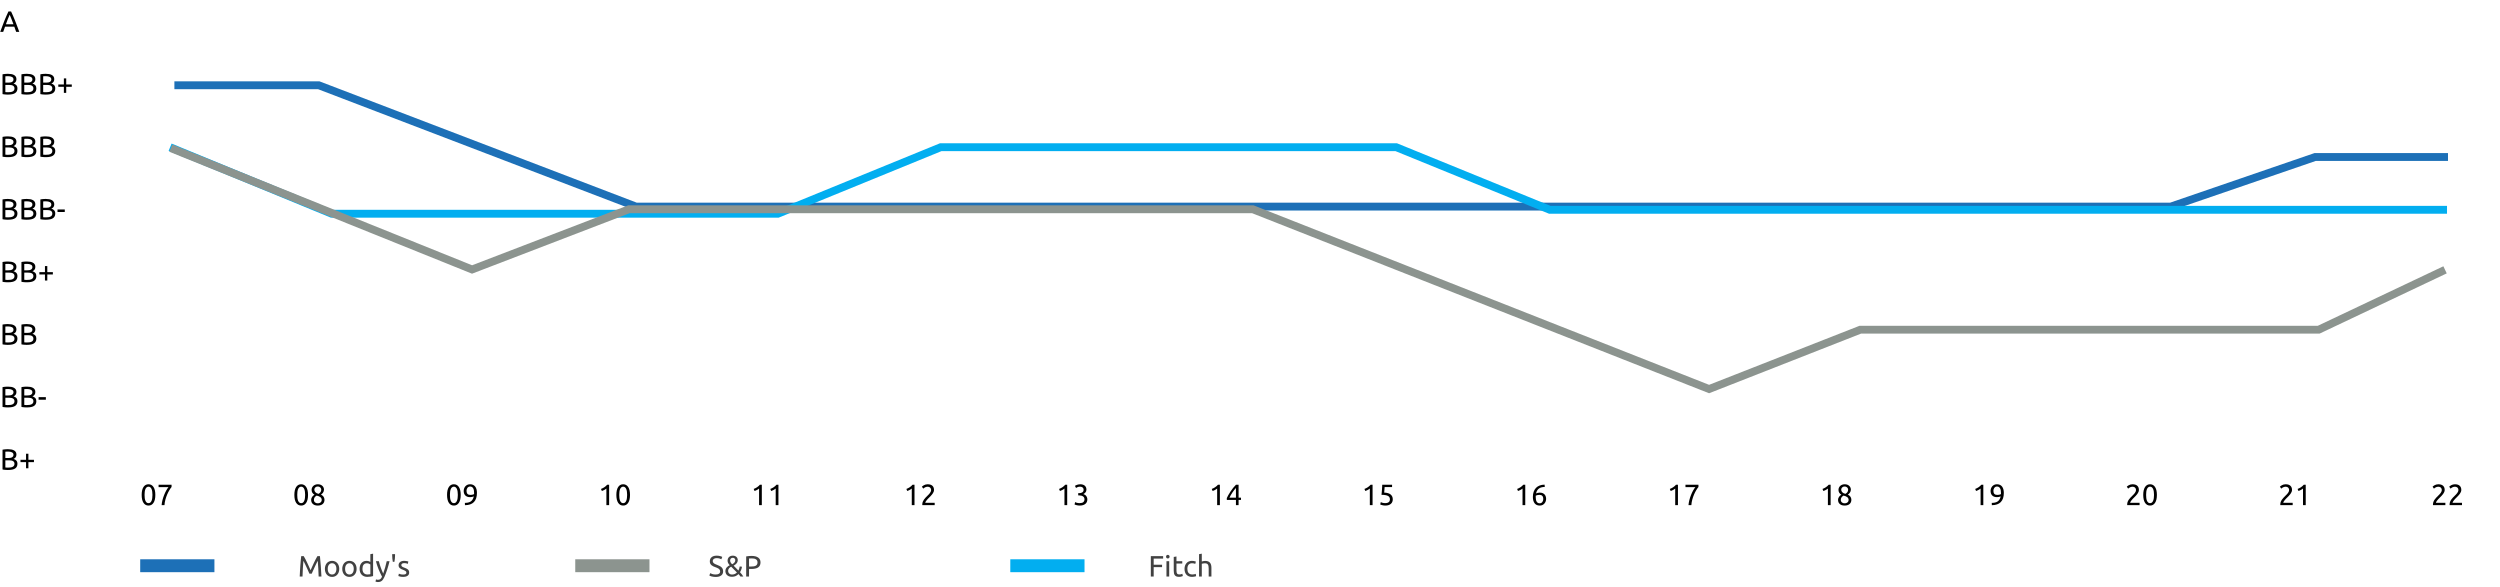 <svg width="1274" height="299" viewBox="0 0 1274 299" fill="none" xmlns="http://www.w3.org/2000/svg">
<path d="M8.235 16.234C8.065 15.784 7.905 15.344 7.755 14.914C7.605 14.474 7.45 14.029 7.29 13.579H2.58L1.635 16.234H0.12C0.52 15.134 0.895 14.119 1.245 13.189C1.595 12.249 1.935 11.359 2.265 10.519C2.605 9.679 2.94 8.879 3.27 8.119C3.6 7.349 3.945 6.589 4.305 5.839H5.64C6 6.589 6.345 7.349 6.675 8.119C7.005 8.879 7.335 9.679 7.665 10.519C8.005 11.359 8.35 12.249 8.7 13.189C9.05 14.119 9.425 15.134 9.825 16.234H8.235ZM6.87 12.379C6.55 11.509 6.23 10.669 5.91 9.859C5.6 9.039 5.275 8.254 4.935 7.504C4.585 8.254 4.25 9.039 3.93 9.859C3.62 10.669 3.31 11.509 3 12.379H6.87Z" fill="black"/>
<path d="M4.095 48.207C3.885 48.207 3.655 48.202 3.405 48.192C3.165 48.182 2.92 48.167 2.67 48.147C2.43 48.127 2.19 48.102 1.95 48.072C1.71 48.042 1.49 48.002 1.29 47.952V37.872C1.49 37.822 1.71 37.782 1.95 37.752C2.19 37.722 2.43 37.697 2.67 37.677C2.92 37.657 3.165 37.642 3.405 37.632C3.645 37.622 3.87 37.617 4.08 37.617C4.68 37.617 5.24 37.662 5.76 37.752C6.29 37.842 6.745 37.997 7.125 38.217C7.515 38.427 7.82 38.707 8.04 39.057C8.26 39.407 8.37 39.837 8.37 40.347C8.37 40.917 8.235 41.387 7.965 41.757C7.695 42.117 7.335 42.387 6.885 42.567C7.495 42.747 7.98 43.032 8.34 43.422C8.7 43.812 8.88 44.362 8.88 45.072C8.88 46.112 8.495 46.897 7.725 47.427C6.965 47.947 5.755 48.207 4.095 48.207ZM2.73 43.272V46.932C2.84 46.942 2.97 46.952 3.12 46.962C3.25 46.972 3.4 46.982 3.57 46.992C3.75 46.992 3.955 46.992 4.185 46.992C4.615 46.992 5.02 46.967 5.4 46.917C5.79 46.857 6.13 46.757 6.42 46.617C6.71 46.477 6.94 46.282 7.11 46.032C7.29 45.782 7.38 45.467 7.38 45.087C7.38 44.747 7.315 44.462 7.185 44.232C7.055 43.992 6.865 43.802 6.615 43.662C6.375 43.522 6.085 43.422 5.745 43.362C5.405 43.302 5.025 43.272 4.605 43.272H2.73ZM2.73 42.102H4.26C4.62 42.102 4.96 42.077 5.28 42.027C5.6 41.977 5.875 41.887 6.105 41.757C6.345 41.627 6.53 41.457 6.66 41.247C6.8 41.037 6.87 40.772 6.87 40.452C6.87 40.152 6.8 39.902 6.66 39.702C6.52 39.492 6.325 39.327 6.075 39.207C5.835 39.077 5.55 38.982 5.22 38.922C4.89 38.862 4.54 38.832 4.17 38.832C3.8 38.832 3.51 38.837 3.3 38.847C3.09 38.857 2.9 38.872 2.73 38.892V42.102ZM13.734 48.207C13.524 48.207 13.294 48.202 13.044 48.192C12.804 48.182 12.559 48.167 12.309 48.147C12.069 48.127 11.829 48.102 11.589 48.072C11.349 48.042 11.129 48.002 10.929 47.952V37.872C11.129 37.822 11.349 37.782 11.589 37.752C11.829 37.722 12.069 37.697 12.309 37.677C12.559 37.657 12.804 37.642 13.044 37.632C13.284 37.622 13.509 37.617 13.719 37.617C14.319 37.617 14.879 37.662 15.399 37.752C15.929 37.842 16.384 37.997 16.764 38.217C17.154 38.427 17.459 38.707 17.679 39.057C17.899 39.407 18.009 39.837 18.009 40.347C18.009 40.917 17.874 41.387 17.604 41.757C17.334 42.117 16.974 42.387 16.524 42.567C17.134 42.747 17.619 43.032 17.979 43.422C18.339 43.812 18.519 44.362 18.519 45.072C18.519 46.112 18.134 46.897 17.364 47.427C16.604 47.947 15.394 48.207 13.734 48.207ZM12.369 43.272V46.932C12.479 46.942 12.609 46.952 12.759 46.962C12.889 46.972 13.039 46.982 13.209 46.992C13.389 46.992 13.594 46.992 13.824 46.992C14.254 46.992 14.659 46.967 15.039 46.917C15.429 46.857 15.769 46.757 16.059 46.617C16.349 46.477 16.579 46.282 16.749 46.032C16.929 45.782 17.019 45.467 17.019 45.087C17.019 44.747 16.954 44.462 16.824 44.232C16.694 43.992 16.504 43.802 16.254 43.662C16.014 43.522 15.724 43.422 15.384 43.362C15.044 43.302 14.664 43.272 14.244 43.272H12.369ZM12.369 42.102H13.899C14.259 42.102 14.599 42.077 14.919 42.027C15.239 41.977 15.514 41.887 15.744 41.757C15.984 41.627 16.169 41.457 16.299 41.247C16.439 41.037 16.509 40.772 16.509 40.452C16.509 40.152 16.439 39.902 16.299 39.702C16.159 39.492 15.964 39.327 15.714 39.207C15.474 39.077 15.189 38.982 14.859 38.922C14.529 38.862 14.179 38.832 13.809 38.832C13.439 38.832 13.149 38.837 12.939 38.847C12.729 38.857 12.539 38.872 12.369 38.892V42.102ZM23.372 48.207C23.162 48.207 22.932 48.202 22.682 48.192C22.442 48.182 22.197 48.167 21.947 48.147C21.707 48.127 21.467 48.102 21.227 48.072C20.987 48.042 20.767 48.002 20.567 47.952V37.872C20.767 37.822 20.987 37.782 21.227 37.752C21.467 37.722 21.707 37.697 21.947 37.677C22.197 37.657 22.442 37.642 22.682 37.632C22.922 37.622 23.147 37.617 23.357 37.617C23.957 37.617 24.517 37.662 25.037 37.752C25.567 37.842 26.022 37.997 26.402 38.217C26.792 38.427 27.097 38.707 27.317 39.057C27.537 39.407 27.647 39.837 27.647 40.347C27.647 40.917 27.512 41.387 27.242 41.757C26.972 42.117 26.612 42.387 26.162 42.567C26.772 42.747 27.257 43.032 27.617 43.422C27.977 43.812 28.157 44.362 28.157 45.072C28.157 46.112 27.772 46.897 27.002 47.427C26.242 47.947 25.032 48.207 23.372 48.207ZM22.007 43.272V46.932C22.117 46.942 22.247 46.952 22.397 46.962C22.527 46.972 22.677 46.982 22.847 46.992C23.027 46.992 23.232 46.992 23.462 46.992C23.892 46.992 24.297 46.967 24.677 46.917C25.067 46.857 25.407 46.757 25.697 46.617C25.987 46.477 26.217 46.282 26.387 46.032C26.567 45.782 26.657 45.467 26.657 45.087C26.657 44.747 26.592 44.462 26.462 44.232C26.332 43.992 26.142 43.802 25.892 43.662C25.652 43.522 25.362 43.422 25.022 43.362C24.682 43.302 24.302 43.272 23.882 43.272H22.007ZM22.007 42.102H23.537C23.897 42.102 24.237 42.077 24.557 42.027C24.877 41.977 25.152 41.887 25.382 41.757C25.622 41.627 25.807 41.457 25.937 41.247C26.077 41.037 26.147 40.772 26.147 40.452C26.147 40.152 26.077 39.902 25.937 39.702C25.797 39.492 25.602 39.327 25.352 39.207C25.112 39.077 24.827 38.982 24.497 38.922C24.167 38.862 23.817 38.832 23.447 38.832C23.077 38.832 22.787 38.837 22.577 38.847C22.367 38.857 22.177 38.872 22.007 38.892V42.102ZM29.711 43.032H32.546V39.942H33.746V43.032H36.581V44.217H33.746V47.322H32.546V44.217H29.711V43.032Z" fill="black"/>
<path d="M4.095 80.09C3.885 80.09 3.655 80.085 3.405 80.075C3.165 80.065 2.92 80.05 2.67 80.03C2.43 80.01 2.19 79.985 1.95 79.955C1.71 79.925 1.49 79.885 1.29 79.835V69.755C1.49 69.705 1.71 69.665 1.95 69.635C2.19 69.605 2.43 69.58 2.67 69.56C2.92 69.54 3.165 69.525 3.405 69.515C3.645 69.505 3.87 69.5 4.08 69.5C4.68 69.5 5.24 69.545 5.76 69.635C6.29 69.725 6.745 69.88 7.125 70.1C7.515 70.31 7.82 70.59 8.04 70.94C8.26 71.29 8.37 71.72 8.37 72.23C8.37 72.8 8.235 73.27 7.965 73.64C7.695 74 7.335 74.27 6.885 74.45C7.495 74.63 7.98 74.915 8.34 75.305C8.7 75.695 8.88 76.245 8.88 76.955C8.88 77.995 8.495 78.78 7.725 79.31C6.965 79.83 5.755 80.09 4.095 80.09ZM2.73 75.155V78.815C2.84 78.825 2.97 78.835 3.12 78.845C3.25 78.855 3.4 78.865 3.57 78.875C3.75 78.875 3.955 78.875 4.185 78.875C4.615 78.875 5.02 78.85 5.4 78.8C5.79 78.74 6.13 78.64 6.42 78.5C6.71 78.36 6.94 78.165 7.11 77.915C7.29 77.665 7.38 77.35 7.38 76.97C7.38 76.63 7.315 76.345 7.185 76.115C7.055 75.875 6.865 75.685 6.615 75.545C6.375 75.405 6.085 75.305 5.745 75.245C5.405 75.185 5.025 75.155 4.605 75.155H2.73ZM2.73 73.985H4.26C4.62 73.985 4.96 73.96 5.28 73.91C5.6 73.86 5.875 73.77 6.105 73.64C6.345 73.51 6.53 73.34 6.66 73.13C6.8 72.92 6.87 72.655 6.87 72.335C6.87 72.035 6.8 71.785 6.66 71.585C6.52 71.375 6.325 71.21 6.075 71.09C5.835 70.96 5.55 70.865 5.22 70.805C4.89 70.745 4.54 70.715 4.17 70.715C3.8 70.715 3.51 70.72 3.3 70.73C3.09 70.74 2.9 70.755 2.73 70.775V73.985ZM13.734 80.09C13.524 80.09 13.294 80.085 13.044 80.075C12.804 80.065 12.559 80.05 12.309 80.03C12.069 80.01 11.829 79.985 11.589 79.955C11.349 79.925 11.129 79.885 10.929 79.835V69.755C11.129 69.705 11.349 69.665 11.589 69.635C11.829 69.605 12.069 69.58 12.309 69.56C12.559 69.54 12.804 69.525 13.044 69.515C13.284 69.505 13.509 69.5 13.719 69.5C14.319 69.5 14.879 69.545 15.399 69.635C15.929 69.725 16.384 69.88 16.764 70.1C17.154 70.31 17.459 70.59 17.679 70.94C17.899 71.29 18.009 71.72 18.009 72.23C18.009 72.8 17.874 73.27 17.604 73.64C17.334 74 16.974 74.27 16.524 74.45C17.134 74.63 17.619 74.915 17.979 75.305C18.339 75.695 18.519 76.245 18.519 76.955C18.519 77.995 18.134 78.78 17.364 79.31C16.604 79.83 15.394 80.09 13.734 80.09ZM12.369 75.155V78.815C12.479 78.825 12.609 78.835 12.759 78.845C12.889 78.855 13.039 78.865 13.209 78.875C13.389 78.875 13.594 78.875 13.824 78.875C14.254 78.875 14.659 78.85 15.039 78.8C15.429 78.74 15.769 78.64 16.059 78.5C16.349 78.36 16.579 78.165 16.749 77.915C16.929 77.665 17.019 77.35 17.019 76.97C17.019 76.63 16.954 76.345 16.824 76.115C16.694 75.875 16.504 75.685 16.254 75.545C16.014 75.405 15.724 75.305 15.384 75.245C15.044 75.185 14.664 75.155 14.244 75.155H12.369ZM12.369 73.985H13.899C14.259 73.985 14.599 73.96 14.919 73.91C15.239 73.86 15.514 73.77 15.744 73.64C15.984 73.51 16.169 73.34 16.299 73.13C16.439 72.92 16.509 72.655 16.509 72.335C16.509 72.035 16.439 71.785 16.299 71.585C16.159 71.375 15.964 71.21 15.714 71.09C15.474 70.96 15.189 70.865 14.859 70.805C14.529 70.745 14.179 70.715 13.809 70.715C13.439 70.715 13.149 70.72 12.939 70.73C12.729 70.74 12.539 70.755 12.369 70.775V73.985ZM23.372 80.09C23.162 80.09 22.932 80.085 22.682 80.075C22.442 80.065 22.197 80.05 21.947 80.03C21.707 80.01 21.467 79.985 21.227 79.955C20.987 79.925 20.767 79.885 20.567 79.835V69.755C20.767 69.705 20.987 69.665 21.227 69.635C21.467 69.605 21.707 69.58 21.947 69.56C22.197 69.54 22.442 69.525 22.682 69.515C22.922 69.505 23.147 69.5 23.357 69.5C23.957 69.5 24.517 69.545 25.037 69.635C25.567 69.725 26.022 69.88 26.402 70.1C26.792 70.31 27.097 70.59 27.317 70.94C27.537 71.29 27.647 71.72 27.647 72.23C27.647 72.8 27.512 73.27 27.242 73.64C26.972 74 26.612 74.27 26.162 74.45C26.772 74.63 27.257 74.915 27.617 75.305C27.977 75.695 28.157 76.245 28.157 76.955C28.157 77.995 27.772 78.78 27.002 79.31C26.242 79.83 25.032 80.09 23.372 80.09ZM22.007 75.155V78.815C22.117 78.825 22.247 78.835 22.397 78.845C22.527 78.855 22.677 78.865 22.847 78.875C23.027 78.875 23.232 78.875 23.462 78.875C23.892 78.875 24.297 78.85 24.677 78.8C25.067 78.74 25.407 78.64 25.697 78.5C25.987 78.36 26.217 78.165 26.387 77.915C26.567 77.665 26.657 77.35 26.657 76.97C26.657 76.63 26.592 76.345 26.462 76.115C26.332 75.875 26.142 75.685 25.892 75.545C25.652 75.405 25.362 75.305 25.022 75.245C24.682 75.185 24.302 75.155 23.882 75.155H22.007ZM22.007 73.985H23.537C23.897 73.985 24.237 73.96 24.557 73.91C24.877 73.86 25.152 73.77 25.382 73.64C25.622 73.51 25.807 73.34 25.937 73.13C26.077 72.92 26.147 72.655 26.147 72.335C26.147 72.035 26.077 71.785 25.937 71.585C25.797 71.375 25.602 71.21 25.352 71.09C25.112 70.96 24.827 70.865 24.497 70.805C24.167 70.745 23.817 70.715 23.447 70.715C23.077 70.715 22.787 70.72 22.577 70.73C22.367 70.74 22.177 70.755 22.007 70.775V73.985Z" fill="black"/>
<path d="M4.095 111.973C3.885 111.973 3.655 111.968 3.405 111.958C3.165 111.948 2.92 111.933 2.67 111.913C2.43 111.893 2.19 111.868 1.95 111.838C1.71 111.808 1.49 111.768 1.29 111.718V101.638C1.49 101.588 1.71 101.548 1.95 101.518C2.19 101.488 2.43 101.463 2.67 101.443C2.92 101.423 3.165 101.408 3.405 101.398C3.645 101.388 3.87 101.383 4.08 101.383C4.68 101.383 5.24 101.428 5.76 101.518C6.29 101.608 6.745 101.763 7.125 101.983C7.515 102.193 7.82 102.473 8.04 102.823C8.26 103.173 8.37 103.603 8.37 104.113C8.37 104.683 8.235 105.153 7.965 105.523C7.695 105.883 7.335 106.153 6.885 106.333C7.495 106.513 7.98 106.798 8.34 107.188C8.7 107.578 8.88 108.128 8.88 108.838C8.88 109.878 8.495 110.663 7.725 111.193C6.965 111.713 5.755 111.973 4.095 111.973ZM2.73 107.038V110.698C2.84 110.708 2.97 110.718 3.12 110.728C3.25 110.738 3.4 110.748 3.57 110.758C3.75 110.758 3.955 110.758 4.185 110.758C4.615 110.758 5.02 110.733 5.4 110.683C5.79 110.623 6.13 110.523 6.42 110.383C6.71 110.243 6.94 110.048 7.11 109.798C7.29 109.548 7.38 109.233 7.38 108.853C7.38 108.513 7.315 108.228 7.185 107.998C7.055 107.758 6.865 107.568 6.615 107.428C6.375 107.288 6.085 107.188 5.745 107.128C5.405 107.068 5.025 107.038 4.605 107.038H2.73ZM2.73 105.868H4.26C4.62 105.868 4.96 105.843 5.28 105.793C5.6 105.743 5.875 105.653 6.105 105.523C6.345 105.393 6.53 105.223 6.66 105.013C6.8 104.803 6.87 104.538 6.87 104.218C6.87 103.918 6.8 103.668 6.66 103.468C6.52 103.258 6.325 103.093 6.075 102.973C5.835 102.843 5.55 102.748 5.22 102.688C4.89 102.628 4.54 102.598 4.17 102.598C3.8 102.598 3.51 102.603 3.3 102.613C3.09 102.623 2.9 102.638 2.73 102.658V105.868ZM13.734 111.973C13.524 111.973 13.294 111.968 13.044 111.958C12.804 111.948 12.559 111.933 12.309 111.913C12.069 111.893 11.829 111.868 11.589 111.838C11.349 111.808 11.129 111.768 10.929 111.718V101.638C11.129 101.588 11.349 101.548 11.589 101.518C11.829 101.488 12.069 101.463 12.309 101.443C12.559 101.423 12.804 101.408 13.044 101.398C13.284 101.388 13.509 101.383 13.719 101.383C14.319 101.383 14.879 101.428 15.399 101.518C15.929 101.608 16.384 101.763 16.764 101.983C17.154 102.193 17.459 102.473 17.679 102.823C17.899 103.173 18.009 103.603 18.009 104.113C18.009 104.683 17.874 105.153 17.604 105.523C17.334 105.883 16.974 106.153 16.524 106.333C17.134 106.513 17.619 106.798 17.979 107.188C18.339 107.578 18.519 108.128 18.519 108.838C18.519 109.878 18.134 110.663 17.364 111.193C16.604 111.713 15.394 111.973 13.734 111.973ZM12.369 107.038V110.698C12.479 110.708 12.609 110.718 12.759 110.728C12.889 110.738 13.039 110.748 13.209 110.758C13.389 110.758 13.594 110.758 13.824 110.758C14.254 110.758 14.659 110.733 15.039 110.683C15.429 110.623 15.769 110.523 16.059 110.383C16.349 110.243 16.579 110.048 16.749 109.798C16.929 109.548 17.019 109.233 17.019 108.853C17.019 108.513 16.954 108.228 16.824 107.998C16.694 107.758 16.504 107.568 16.254 107.428C16.014 107.288 15.724 107.188 15.384 107.128C15.044 107.068 14.664 107.038 14.244 107.038H12.369ZM12.369 105.868H13.899C14.259 105.868 14.599 105.843 14.919 105.793C15.239 105.743 15.514 105.653 15.744 105.523C15.984 105.393 16.169 105.223 16.299 105.013C16.439 104.803 16.509 104.538 16.509 104.218C16.509 103.918 16.439 103.668 16.299 103.468C16.159 103.258 15.964 103.093 15.714 102.973C15.474 102.843 15.189 102.748 14.859 102.688C14.529 102.628 14.179 102.598 13.809 102.598C13.439 102.598 13.149 102.603 12.939 102.613C12.729 102.623 12.539 102.638 12.369 102.658V105.868ZM23.372 111.973C23.162 111.973 22.932 111.968 22.682 111.958C22.442 111.948 22.197 111.933 21.947 111.913C21.707 111.893 21.467 111.868 21.227 111.838C20.987 111.808 20.767 111.768 20.567 111.718V101.638C20.767 101.588 20.987 101.548 21.227 101.518C21.467 101.488 21.707 101.463 21.947 101.443C22.197 101.423 22.442 101.408 22.682 101.398C22.922 101.388 23.147 101.383 23.357 101.383C23.957 101.383 24.517 101.428 25.037 101.518C25.567 101.608 26.022 101.763 26.402 101.983C26.792 102.193 27.097 102.473 27.317 102.823C27.537 103.173 27.647 103.603 27.647 104.113C27.647 104.683 27.512 105.153 27.242 105.523C26.972 105.883 26.612 106.153 26.162 106.333C26.772 106.513 27.257 106.798 27.617 107.188C27.977 107.578 28.157 108.128 28.157 108.838C28.157 109.878 27.772 110.663 27.002 111.193C26.242 111.713 25.032 111.973 23.372 111.973ZM22.007 107.038V110.698C22.117 110.708 22.247 110.718 22.397 110.728C22.527 110.738 22.677 110.748 22.847 110.758C23.027 110.758 23.232 110.758 23.462 110.758C23.892 110.758 24.297 110.733 24.677 110.683C25.067 110.623 25.407 110.523 25.697 110.383C25.987 110.243 26.217 110.048 26.387 109.798C26.567 109.548 26.657 109.233 26.657 108.853C26.657 108.513 26.592 108.228 26.462 107.998C26.332 107.758 26.142 107.568 25.892 107.428C25.652 107.288 25.362 107.188 25.022 107.128C24.682 107.068 24.302 107.038 23.882 107.038H22.007ZM22.007 105.868H23.537C23.897 105.868 24.237 105.843 24.557 105.793C24.877 105.743 25.152 105.653 25.382 105.523C25.622 105.393 25.807 105.223 25.937 105.013C26.077 104.803 26.147 104.538 26.147 104.218C26.147 103.918 26.077 103.668 25.937 103.468C25.797 103.258 25.602 103.093 25.352 102.973C25.112 102.843 24.827 102.748 24.497 102.688C24.167 102.628 23.817 102.598 23.447 102.598C23.077 102.598 22.787 102.603 22.577 102.613C22.367 102.623 22.177 102.638 22.007 102.658V105.868ZM29.306 106.738H33.011V108.043H29.306V106.738Z" fill="black"/>
<path d="M4.095 143.856C3.885 143.856 3.655 143.851 3.405 143.841C3.165 143.831 2.92 143.816 2.67 143.796C2.43 143.776 2.19 143.751 1.95 143.721C1.71 143.691 1.49 143.651 1.29 143.601V133.521C1.49 133.471 1.71 133.431 1.95 133.401C2.19 133.371 2.43 133.346 2.67 133.326C2.92 133.306 3.165 133.291 3.405 133.281C3.645 133.271 3.87 133.266 4.08 133.266C4.68 133.266 5.24 133.311 5.76 133.401C6.29 133.491 6.745 133.646 7.125 133.866C7.515 134.076 7.82 134.356 8.04 134.706C8.26 135.056 8.37 135.486 8.37 135.996C8.37 136.566 8.235 137.036 7.965 137.406C7.695 137.766 7.335 138.036 6.885 138.216C7.495 138.396 7.98 138.681 8.34 139.071C8.7 139.461 8.88 140.011 8.88 140.721C8.88 141.761 8.495 142.546 7.725 143.076C6.965 143.596 5.755 143.856 4.095 143.856ZM2.73 138.921V142.581C2.84 142.591 2.97 142.601 3.12 142.611C3.25 142.621 3.4 142.631 3.57 142.641C3.75 142.641 3.955 142.641 4.185 142.641C4.615 142.641 5.02 142.616 5.4 142.566C5.79 142.506 6.13 142.406 6.42 142.266C6.71 142.126 6.94 141.931 7.11 141.681C7.29 141.431 7.38 141.116 7.38 140.736C7.38 140.396 7.315 140.111 7.185 139.881C7.055 139.641 6.865 139.451 6.615 139.311C6.375 139.171 6.085 139.071 5.745 139.011C5.405 138.951 5.025 138.921 4.605 138.921H2.73ZM2.73 137.751H4.26C4.62 137.751 4.96 137.726 5.28 137.676C5.6 137.626 5.875 137.536 6.105 137.406C6.345 137.276 6.53 137.106 6.66 136.896C6.8 136.686 6.87 136.421 6.87 136.101C6.87 135.801 6.8 135.551 6.66 135.351C6.52 135.141 6.325 134.976 6.075 134.856C5.835 134.726 5.55 134.631 5.22 134.571C4.89 134.511 4.54 134.481 4.17 134.481C3.8 134.481 3.51 134.486 3.3 134.496C3.09 134.506 2.9 134.521 2.73 134.541V137.751ZM13.734 143.856C13.524 143.856 13.294 143.851 13.044 143.841C12.804 143.831 12.559 143.816 12.309 143.796C12.069 143.776 11.829 143.751 11.589 143.721C11.349 143.691 11.129 143.651 10.929 143.601V133.521C11.129 133.471 11.349 133.431 11.589 133.401C11.829 133.371 12.069 133.346 12.309 133.326C12.559 133.306 12.804 133.291 13.044 133.281C13.284 133.271 13.509 133.266 13.719 133.266C14.319 133.266 14.879 133.311 15.399 133.401C15.929 133.491 16.384 133.646 16.764 133.866C17.154 134.076 17.459 134.356 17.679 134.706C17.899 135.056 18.009 135.486 18.009 135.996C18.009 136.566 17.874 137.036 17.604 137.406C17.334 137.766 16.974 138.036 16.524 138.216C17.134 138.396 17.619 138.681 17.979 139.071C18.339 139.461 18.519 140.011 18.519 140.721C18.519 141.761 18.134 142.546 17.364 143.076C16.604 143.596 15.394 143.856 13.734 143.856ZM12.369 138.921V142.581C12.479 142.591 12.609 142.601 12.759 142.611C12.889 142.621 13.039 142.631 13.209 142.641C13.389 142.641 13.594 142.641 13.824 142.641C14.254 142.641 14.659 142.616 15.039 142.566C15.429 142.506 15.769 142.406 16.059 142.266C16.349 142.126 16.579 141.931 16.749 141.681C16.929 141.431 17.019 141.116 17.019 140.736C17.019 140.396 16.954 140.111 16.824 139.881C16.694 139.641 16.504 139.451 16.254 139.311C16.014 139.171 15.724 139.071 15.384 139.011C15.044 138.951 14.664 138.921 14.244 138.921H12.369ZM12.369 137.751H13.899C14.259 137.751 14.599 137.726 14.919 137.676C15.239 137.626 15.514 137.536 15.744 137.406C15.984 137.276 16.169 137.106 16.299 136.896C16.439 136.686 16.509 136.421 16.509 136.101C16.509 135.801 16.439 135.551 16.299 135.351C16.159 135.141 15.964 134.976 15.714 134.856C15.474 134.726 15.189 134.631 14.859 134.571C14.529 134.511 14.179 134.481 13.809 134.481C13.439 134.481 13.149 134.486 12.939 134.496C12.729 134.506 12.539 134.521 12.369 134.541V137.751ZM20.072 138.681H22.907V135.591H24.107V138.681H26.942V139.866H24.107V142.971H22.907V139.866H20.072V138.681Z" fill="black"/>
<path d="M4.095 175.738C3.885 175.738 3.655 175.733 3.405 175.723C3.165 175.713 2.92 175.698 2.67 175.678C2.43 175.658 2.19 175.633 1.95 175.603C1.71 175.573 1.49 175.533 1.29 175.483V165.403C1.49 165.353 1.71 165.313 1.95 165.283C2.19 165.253 2.43 165.228 2.67 165.208C2.92 165.188 3.165 165.173 3.405 165.163C3.645 165.153 3.87 165.148 4.08 165.148C4.68 165.148 5.24 165.193 5.76 165.283C6.29 165.373 6.745 165.528 7.125 165.748C7.515 165.958 7.82 166.238 8.04 166.588C8.26 166.938 8.37 167.368 8.37 167.878C8.37 168.448 8.235 168.918 7.965 169.288C7.695 169.648 7.335 169.918 6.885 170.098C7.495 170.278 7.98 170.563 8.34 170.953C8.7 171.343 8.88 171.893 8.88 172.603C8.88 173.643 8.495 174.428 7.725 174.958C6.965 175.478 5.755 175.738 4.095 175.738ZM2.73 170.803V174.463C2.84 174.473 2.97 174.483 3.12 174.493C3.25 174.503 3.4 174.513 3.57 174.523C3.75 174.523 3.955 174.523 4.185 174.523C4.615 174.523 5.02 174.498 5.4 174.448C5.79 174.388 6.13 174.288 6.42 174.148C6.71 174.008 6.94 173.813 7.11 173.563C7.29 173.313 7.38 172.998 7.38 172.618C7.38 172.278 7.315 171.993 7.185 171.763C7.055 171.523 6.865 171.333 6.615 171.193C6.375 171.053 6.085 170.953 5.745 170.893C5.405 170.833 5.025 170.803 4.605 170.803H2.73ZM2.73 169.633H4.26C4.62 169.633 4.96 169.608 5.28 169.558C5.6 169.508 5.875 169.418 6.105 169.288C6.345 169.158 6.53 168.988 6.66 168.778C6.8 168.568 6.87 168.303 6.87 167.983C6.87 167.683 6.8 167.433 6.66 167.233C6.52 167.023 6.325 166.858 6.075 166.738C5.835 166.608 5.55 166.513 5.22 166.453C4.89 166.393 4.54 166.363 4.17 166.363C3.8 166.363 3.51 166.368 3.3 166.378C3.09 166.388 2.9 166.403 2.73 166.423V169.633ZM13.734 175.738C13.524 175.738 13.294 175.733 13.044 175.723C12.804 175.713 12.559 175.698 12.309 175.678C12.069 175.658 11.829 175.633 11.589 175.603C11.349 175.573 11.129 175.533 10.929 175.483V165.403C11.129 165.353 11.349 165.313 11.589 165.283C11.829 165.253 12.069 165.228 12.309 165.208C12.559 165.188 12.804 165.173 13.044 165.163C13.284 165.153 13.509 165.148 13.719 165.148C14.319 165.148 14.879 165.193 15.399 165.283C15.929 165.373 16.384 165.528 16.764 165.748C17.154 165.958 17.459 166.238 17.679 166.588C17.899 166.938 18.009 167.368 18.009 167.878C18.009 168.448 17.874 168.918 17.604 169.288C17.334 169.648 16.974 169.918 16.524 170.098C17.134 170.278 17.619 170.563 17.979 170.953C18.339 171.343 18.519 171.893 18.519 172.603C18.519 173.643 18.134 174.428 17.364 174.958C16.604 175.478 15.394 175.738 13.734 175.738ZM12.369 170.803V174.463C12.479 174.473 12.609 174.483 12.759 174.493C12.889 174.503 13.039 174.513 13.209 174.523C13.389 174.523 13.594 174.523 13.824 174.523C14.254 174.523 14.659 174.498 15.039 174.448C15.429 174.388 15.769 174.288 16.059 174.148C16.349 174.008 16.579 173.813 16.749 173.563C16.929 173.313 17.019 172.998 17.019 172.618C17.019 172.278 16.954 171.993 16.824 171.763C16.694 171.523 16.504 171.333 16.254 171.193C16.014 171.053 15.724 170.953 15.384 170.893C15.044 170.833 14.664 170.803 14.244 170.803H12.369ZM12.369 169.633H13.899C14.259 169.633 14.599 169.608 14.919 169.558C15.239 169.508 15.514 169.418 15.744 169.288C15.984 169.158 16.169 168.988 16.299 168.778C16.439 168.568 16.509 168.303 16.509 167.983C16.509 167.683 16.439 167.433 16.299 167.233C16.159 167.023 15.964 166.858 15.714 166.738C15.474 166.608 15.189 166.513 14.859 166.453C14.529 166.393 14.179 166.363 13.809 166.363C13.439 166.363 13.149 166.368 12.939 166.378C12.729 166.388 12.539 166.403 12.369 166.423V169.633Z" fill="black"/>
<path d="M4.095 207.621C3.885 207.621 3.655 207.616 3.405 207.606C3.165 207.596 2.92 207.581 2.67 207.561C2.43 207.541 2.19 207.516 1.95 207.486C1.71 207.456 1.49 207.416 1.29 207.366V197.286C1.49 197.236 1.71 197.196 1.95 197.166C2.19 197.136 2.43 197.111 2.67 197.091C2.92 197.071 3.165 197.056 3.405 197.046C3.645 197.036 3.87 197.031 4.08 197.031C4.68 197.031 5.24 197.076 5.76 197.166C6.29 197.256 6.745 197.411 7.125 197.631C7.515 197.841 7.82 198.121 8.04 198.471C8.26 198.821 8.37 199.251 8.37 199.761C8.37 200.331 8.235 200.801 7.965 201.171C7.695 201.531 7.335 201.801 6.885 201.981C7.495 202.161 7.98 202.446 8.34 202.836C8.7 203.226 8.88 203.776 8.88 204.486C8.88 205.526 8.495 206.311 7.725 206.841C6.965 207.361 5.755 207.621 4.095 207.621ZM2.73 202.686V206.346C2.84 206.356 2.97 206.366 3.12 206.376C3.25 206.386 3.4 206.396 3.57 206.406C3.75 206.406 3.955 206.406 4.185 206.406C4.615 206.406 5.02 206.381 5.4 206.331C5.79 206.271 6.13 206.171 6.42 206.031C6.71 205.891 6.94 205.696 7.11 205.446C7.29 205.196 7.38 204.881 7.38 204.501C7.38 204.161 7.315 203.876 7.185 203.646C7.055 203.406 6.865 203.216 6.615 203.076C6.375 202.936 6.085 202.836 5.745 202.776C5.405 202.716 5.025 202.686 4.605 202.686H2.73ZM2.73 201.516H4.26C4.62 201.516 4.96 201.491 5.28 201.441C5.6 201.391 5.875 201.301 6.105 201.171C6.345 201.041 6.53 200.871 6.66 200.661C6.8 200.451 6.87 200.186 6.87 199.866C6.87 199.566 6.8 199.316 6.66 199.116C6.52 198.906 6.325 198.741 6.075 198.621C5.835 198.491 5.55 198.396 5.22 198.336C4.89 198.276 4.54 198.246 4.17 198.246C3.8 198.246 3.51 198.251 3.3 198.261C3.09 198.271 2.9 198.286 2.73 198.306V201.516ZM13.734 207.621C13.524 207.621 13.294 207.616 13.044 207.606C12.804 207.596 12.559 207.581 12.309 207.561C12.069 207.541 11.829 207.516 11.589 207.486C11.349 207.456 11.129 207.416 10.929 207.366V197.286C11.129 197.236 11.349 197.196 11.589 197.166C11.829 197.136 12.069 197.111 12.309 197.091C12.559 197.071 12.804 197.056 13.044 197.046C13.284 197.036 13.509 197.031 13.719 197.031C14.319 197.031 14.879 197.076 15.399 197.166C15.929 197.256 16.384 197.411 16.764 197.631C17.154 197.841 17.459 198.121 17.679 198.471C17.899 198.821 18.009 199.251 18.009 199.761C18.009 200.331 17.874 200.801 17.604 201.171C17.334 201.531 16.974 201.801 16.524 201.981C17.134 202.161 17.619 202.446 17.979 202.836C18.339 203.226 18.519 203.776 18.519 204.486C18.519 205.526 18.134 206.311 17.364 206.841C16.604 207.361 15.394 207.621 13.734 207.621ZM12.369 202.686V206.346C12.479 206.356 12.609 206.366 12.759 206.376C12.889 206.386 13.039 206.396 13.209 206.406C13.389 206.406 13.594 206.406 13.824 206.406C14.254 206.406 14.659 206.381 15.039 206.331C15.429 206.271 15.769 206.171 16.059 206.031C16.349 205.891 16.579 205.696 16.749 205.446C16.929 205.196 17.019 204.881 17.019 204.501C17.019 204.161 16.954 203.876 16.824 203.646C16.694 203.406 16.504 203.216 16.254 203.076C16.014 202.936 15.724 202.836 15.384 202.776C15.044 202.716 14.664 202.686 14.244 202.686H12.369ZM12.369 201.516H13.899C14.259 201.516 14.599 201.491 14.919 201.441C15.239 201.391 15.514 201.301 15.744 201.171C15.984 201.041 16.169 200.871 16.299 200.661C16.439 200.451 16.509 200.186 16.509 199.866C16.509 199.566 16.439 199.316 16.299 199.116C16.159 198.906 15.964 198.741 15.714 198.621C15.474 198.491 15.189 198.396 14.859 198.336C14.529 198.276 14.179 198.246 13.809 198.246C13.439 198.246 13.149 198.251 12.939 198.261C12.729 198.271 12.539 198.286 12.369 198.306V201.516ZM19.667 202.386H23.372V203.691H19.667V202.386Z" fill="black"/>
<path d="M4.095 239.504C3.885 239.504 3.655 239.499 3.405 239.489C3.165 239.479 2.92 239.464 2.67 239.444C2.43 239.424 2.19 239.399 1.95 239.369C1.71 239.339 1.49 239.299 1.29 239.249V229.169C1.49 229.119 1.71 229.079 1.95 229.049C2.19 229.019 2.43 228.994 2.67 228.974C2.92 228.954 3.165 228.939 3.405 228.929C3.645 228.919 3.87 228.914 4.08 228.914C4.68 228.914 5.24 228.959 5.76 229.049C6.29 229.139 6.745 229.294 7.125 229.514C7.515 229.724 7.82 230.004 8.04 230.354C8.26 230.704 8.37 231.134 8.37 231.644C8.37 232.214 8.235 232.684 7.965 233.054C7.695 233.414 7.335 233.684 6.885 233.864C7.495 234.044 7.98 234.329 8.34 234.719C8.7 235.109 8.88 235.659 8.88 236.369C8.88 237.409 8.495 238.194 7.725 238.724C6.965 239.244 5.755 239.504 4.095 239.504ZM2.73 234.569V238.229C2.84 238.239 2.97 238.249 3.12 238.259C3.25 238.269 3.4 238.279 3.57 238.289C3.75 238.289 3.955 238.289 4.185 238.289C4.615 238.289 5.02 238.264 5.4 238.214C5.79 238.154 6.13 238.054 6.42 237.914C6.71 237.774 6.94 237.579 7.11 237.329C7.29 237.079 7.38 236.764 7.38 236.384C7.38 236.044 7.315 235.759 7.185 235.529C7.055 235.289 6.865 235.099 6.615 234.959C6.375 234.819 6.085 234.719 5.745 234.659C5.405 234.599 5.025 234.569 4.605 234.569H2.73ZM2.73 233.399H4.26C4.62 233.399 4.96 233.374 5.28 233.324C5.6 233.274 5.875 233.184 6.105 233.054C6.345 232.924 6.53 232.754 6.66 232.544C6.8 232.334 6.87 232.069 6.87 231.749C6.87 231.449 6.8 231.199 6.66 230.999C6.52 230.789 6.325 230.624 6.075 230.504C5.835 230.374 5.55 230.279 5.22 230.219C4.89 230.159 4.54 230.129 4.17 230.129C3.8 230.129 3.51 230.134 3.3 230.144C3.09 230.154 2.9 230.169 2.73 230.189V233.399ZM10.434 234.329H13.269V231.239H14.469V234.329H17.304V235.514H14.469V238.619H13.269V235.514H10.434V234.329Z" fill="black"/>
<path d="M72.198 252.209C72.198 250.469 72.503 249.129 73.113 248.189C73.733 247.249 74.588 246.779 75.678 246.779C76.768 246.779 77.618 247.249 78.228 248.189C78.848 249.129 79.158 250.469 79.158 252.209C79.158 253.949 78.848 255.289 78.228 256.229C77.618 257.169 76.768 257.639 75.678 257.639C74.588 257.639 73.733 257.169 73.113 256.229C72.503 255.289 72.198 253.949 72.198 252.209ZM77.688 252.209C77.688 251.639 77.653 251.099 77.583 250.589C77.523 250.079 77.413 249.634 77.253 249.254C77.103 248.874 76.898 248.574 76.638 248.354C76.378 248.124 76.058 248.009 75.678 248.009C75.298 248.009 74.978 248.124 74.718 248.354C74.458 248.574 74.248 248.874 74.088 249.254C73.938 249.634 73.828 250.079 73.758 250.589C73.698 251.099 73.668 251.639 73.668 252.209C73.668 252.779 73.698 253.319 73.758 253.829C73.828 254.339 73.938 254.784 74.088 255.164C74.248 255.544 74.458 255.849 74.718 256.079C74.978 256.299 75.298 256.409 75.678 256.409C76.058 256.409 76.378 256.299 76.638 256.079C76.898 255.849 77.103 255.544 77.253 255.164C77.413 254.784 77.523 254.339 77.583 253.829C77.653 253.319 77.688 252.779 77.688 252.209ZM82.36 257.414C82.42 256.614 82.56 255.774 82.78 254.894C83.01 254.004 83.29 253.144 83.62 252.314C83.95 251.474 84.31 250.699 84.7 249.989C85.1 249.269 85.49 248.684 85.87 248.234H80.815V247.019H87.43V248.174C87.1 248.554 86.735 249.079 86.335 249.749C85.935 250.409 85.555 251.154 85.195 251.984C84.845 252.804 84.54 253.684 84.28 254.624C84.03 255.554 83.875 256.484 83.815 257.414H82.36Z" fill="black"/>
<path d="M150.008 252.209C150.008 250.469 150.313 249.129 150.923 248.189C151.543 247.249 152.398 246.779 153.488 246.779C154.578 246.779 155.428 247.249 156.038 248.189C156.658 249.129 156.968 250.469 156.968 252.209C156.968 253.949 156.658 255.289 156.038 256.229C155.428 257.169 154.578 257.639 153.488 257.639C152.398 257.639 151.543 257.169 150.923 256.229C150.313 255.289 150.008 253.949 150.008 252.209ZM155.498 252.209C155.498 251.639 155.463 251.099 155.393 250.589C155.333 250.079 155.223 249.634 155.063 249.254C154.913 248.874 154.708 248.574 154.448 248.354C154.188 248.124 153.868 248.009 153.488 248.009C153.108 248.009 152.788 248.124 152.528 248.354C152.268 248.574 152.058 248.874 151.898 249.254C151.748 249.634 151.638 250.079 151.568 250.589C151.508 251.099 151.478 251.639 151.478 252.209C151.478 252.779 151.508 253.319 151.568 253.829C151.638 254.339 151.748 254.784 151.898 255.164C152.058 255.544 152.268 255.849 152.528 256.079C152.788 256.299 153.108 256.409 153.488 256.409C153.868 256.409 154.188 256.299 154.448 256.079C154.708 255.849 154.913 255.544 155.063 255.164C155.223 254.784 155.333 254.339 155.393 253.829C155.463 253.319 155.498 252.779 155.498 252.209ZM165.36 254.714C165.36 255.134 165.285 255.524 165.135 255.884C164.995 256.234 164.78 256.544 164.49 256.814C164.21 257.074 163.855 257.274 163.425 257.414C162.995 257.564 162.5 257.639 161.94 257.639C161.29 257.639 160.745 257.549 160.305 257.369C159.875 257.179 159.53 256.944 159.27 256.664C159.01 256.384 158.825 256.079 158.715 255.749C158.605 255.409 158.55 255.089 158.55 254.789C158.55 254.499 158.595 254.224 158.685 253.964C158.785 253.694 158.91 253.444 159.06 253.214C159.22 252.984 159.4 252.779 159.6 252.599C159.81 252.409 160.03 252.244 160.26 252.104C159.28 251.544 158.79 250.719 158.79 249.629C158.79 249.249 158.865 248.889 159.015 248.549C159.165 248.199 159.375 247.894 159.645 247.634C159.925 247.374 160.26 247.169 160.65 247.019C161.04 246.859 161.475 246.779 161.955 246.779C162.515 246.779 162.995 246.864 163.395 247.034C163.795 247.204 164.12 247.424 164.37 247.694C164.63 247.954 164.815 248.244 164.925 248.564C165.045 248.884 165.105 249.194 165.105 249.494C165.105 249.784 165.06 250.059 164.97 250.319C164.89 250.569 164.775 250.804 164.625 251.024C164.485 251.244 164.32 251.439 164.13 251.609C163.95 251.779 163.76 251.929 163.56 252.059C164.74 252.619 165.34 253.504 165.36 254.714ZM159.96 254.804C159.96 254.984 159.99 255.174 160.05 255.374C160.12 255.564 160.235 255.744 160.395 255.914C160.555 256.074 160.76 256.209 161.01 256.319C161.26 256.429 161.575 256.484 161.955 256.484C162.295 256.484 162.59 256.434 162.84 256.334C163.1 256.234 163.31 256.109 163.47 255.959C163.63 255.799 163.75 255.619 163.83 255.419C163.91 255.219 163.95 255.014 163.95 254.804C163.95 254.484 163.89 254.204 163.77 253.964C163.65 253.724 163.475 253.514 163.245 253.334C163.025 253.154 162.755 253.004 162.435 252.884C162.125 252.754 161.77 252.644 161.37 252.554C160.92 252.804 160.57 253.114 160.32 253.484C160.08 253.854 159.96 254.294 159.96 254.804ZM163.71 249.479C163.71 249.329 163.675 249.164 163.605 248.984C163.545 248.804 163.445 248.639 163.305 248.489C163.165 248.329 162.985 248.199 162.765 248.099C162.545 247.989 162.275 247.934 161.955 247.934C161.635 247.934 161.36 247.984 161.13 248.084C160.91 248.184 160.73 248.314 160.59 248.474C160.45 248.624 160.345 248.794 160.275 248.984C160.215 249.164 160.185 249.344 160.185 249.524C160.185 249.744 160.225 249.964 160.305 250.184C160.385 250.404 160.51 250.609 160.68 250.799C160.85 250.989 161.07 251.159 161.34 251.309C161.62 251.459 161.95 251.579 162.33 251.669C162.75 251.419 163.085 251.129 163.335 250.799C163.585 250.459 163.71 250.019 163.71 249.479Z" fill="black"/>
<path d="M227.817 252.209C227.817 250.469 228.122 249.129 228.732 248.189C229.352 247.249 230.207 246.779 231.297 246.779C232.387 246.779 233.237 247.249 233.847 248.189C234.467 249.129 234.777 250.469 234.777 252.209C234.777 253.949 234.467 255.289 233.847 256.229C233.237 257.169 232.387 257.639 231.297 257.639C230.207 257.639 229.352 257.169 228.732 256.229C228.122 255.289 227.817 253.949 227.817 252.209ZM233.307 252.209C233.307 251.639 233.272 251.099 233.202 250.589C233.142 250.079 233.032 249.634 232.872 249.254C232.722 248.874 232.517 248.574 232.257 248.354C231.997 248.124 231.677 248.009 231.297 248.009C230.917 248.009 230.597 248.124 230.337 248.354C230.077 248.574 229.867 248.874 229.707 249.254C229.557 249.634 229.447 250.079 229.377 250.589C229.317 251.099 229.287 251.639 229.287 252.209C229.287 252.779 229.317 253.319 229.377 253.829C229.447 254.339 229.557 254.784 229.707 255.164C229.867 255.544 230.077 255.849 230.337 256.079C230.597 256.299 230.917 256.409 231.297 256.409C231.677 256.409 231.997 256.299 232.257 256.079C232.517 255.849 232.722 255.544 232.872 255.164C233.032 254.784 233.142 254.339 233.202 253.829C233.272 253.319 233.307 252.779 233.307 252.209ZM243.049 251.174C243.049 253.234 242.534 254.794 241.504 255.854C240.484 256.904 238.964 257.434 236.944 257.444L236.899 256.274C237.529 256.274 238.094 256.214 238.594 256.094C239.104 255.974 239.549 255.784 239.929 255.524C240.309 255.254 240.624 254.909 240.874 254.489C241.134 254.069 241.324 253.554 241.444 252.944C241.184 253.064 240.889 253.164 240.559 253.244C240.229 253.314 239.889 253.349 239.539 253.349C238.949 253.349 238.449 253.264 238.039 253.094C237.629 252.914 237.294 252.679 237.034 252.389C236.774 252.089 236.584 251.749 236.464 251.369C236.354 250.979 236.299 250.574 236.299 250.154C236.299 249.784 236.364 249.399 236.494 248.999C236.624 248.599 236.819 248.234 237.079 247.904C237.349 247.574 237.689 247.304 238.099 247.094C238.509 246.884 238.994 246.779 239.554 246.779C240.124 246.779 240.624 246.879 241.054 247.079C241.494 247.279 241.859 247.569 242.149 247.949C242.449 248.329 242.674 248.794 242.824 249.344C242.974 249.884 243.049 250.494 243.049 251.174ZM239.689 252.209C240.039 252.209 240.369 252.179 240.679 252.119C240.989 252.049 241.289 251.949 241.579 251.819C241.589 251.709 241.594 251.604 241.594 251.504C241.594 251.394 241.594 251.284 241.594 251.174C241.594 250.744 241.564 250.334 241.504 249.944C241.444 249.544 241.334 249.199 241.174 248.909C241.024 248.609 240.819 248.374 240.559 248.204C240.299 248.024 239.969 247.934 239.569 247.934C239.239 247.934 238.959 248.004 238.729 248.144C238.499 248.284 238.309 248.464 238.159 248.684C238.009 248.894 237.899 249.129 237.829 249.389C237.769 249.639 237.739 249.884 237.739 250.124C237.739 250.804 237.899 251.324 238.219 251.684C238.549 252.034 239.039 252.209 239.689 252.209Z" fill="black"/>
<path d="M306.272 249.164C306.842 248.944 307.397 248.664 307.937 248.324C308.477 247.974 308.972 247.539 309.422 247.019H310.412V257.414H309.017V248.954C308.897 249.064 308.747 249.179 308.567 249.299C308.397 249.419 308.207 249.534 307.997 249.644C307.797 249.754 307.582 249.859 307.352 249.959C307.132 250.059 306.917 250.144 306.707 250.214L306.272 249.164ZM314.094 252.209C314.094 250.469 314.399 249.129 315.009 248.189C315.629 247.249 316.484 246.779 317.574 246.779C318.664 246.779 319.514 247.249 320.124 248.189C320.744 249.129 321.054 250.469 321.054 252.209C321.054 253.949 320.744 255.289 320.124 256.229C319.514 257.169 318.664 257.639 317.574 257.639C316.484 257.639 315.629 257.169 315.009 256.229C314.399 255.289 314.094 253.949 314.094 252.209ZM319.584 252.209C319.584 251.639 319.549 251.099 319.479 250.589C319.419 250.079 319.309 249.634 319.149 249.254C318.999 248.874 318.794 248.574 318.534 248.354C318.274 248.124 317.954 248.009 317.574 248.009C317.194 248.009 316.874 248.124 316.614 248.354C316.354 248.574 316.144 248.874 315.984 249.254C315.834 249.634 315.724 250.079 315.654 250.589C315.594 251.099 315.564 251.639 315.564 252.209C315.564 252.779 315.594 253.319 315.654 253.829C315.724 254.339 315.834 254.784 315.984 255.164C316.144 255.544 316.354 255.849 316.614 256.079C316.874 256.299 317.194 256.409 317.574 256.409C317.954 256.409 318.274 256.299 318.534 256.079C318.794 255.849 318.999 255.544 319.149 255.164C319.309 254.784 319.419 254.339 319.479 253.829C319.549 253.319 319.584 252.779 319.584 252.209Z" fill="black"/>
<path d="M384.083 249.164C384.653 248.944 385.208 248.664 385.748 248.324C386.288 247.974 386.783 247.539 387.233 247.019H388.223V257.414H386.828V248.954C386.708 249.064 386.558 249.179 386.378 249.299C386.208 249.419 386.018 249.534 385.808 249.644C385.608 249.754 385.393 249.859 385.163 249.959C384.943 250.059 384.728 250.144 384.518 250.214L384.083 249.164ZM392.549 249.164C393.119 248.944 393.674 248.664 394.214 248.324C394.754 247.974 395.249 247.539 395.699 247.019H396.689V257.414H395.294V248.954C395.174 249.064 395.024 249.179 394.844 249.299C394.674 249.419 394.484 249.534 394.274 249.644C394.074 249.754 393.859 249.859 393.629 249.959C393.409 250.059 393.194 250.144 392.984 250.214L392.549 249.164Z" fill="black"/>
<path d="M461.892 249.164C462.462 248.944 463.017 248.664 463.557 248.324C464.097 247.974 464.592 247.539 465.042 247.019H466.032V257.414H464.637V248.954C464.517 249.064 464.367 249.179 464.187 249.299C464.017 249.419 463.827 249.534 463.617 249.644C463.417 249.754 463.202 249.859 462.972 249.959C462.752 250.059 462.537 250.144 462.327 250.214L461.892 249.164ZM475.969 249.674C475.969 250.034 475.894 250.384 475.744 250.724C475.604 251.054 475.414 251.384 475.174 251.714C474.934 252.034 474.664 252.354 474.364 252.674C474.064 252.984 473.764 253.289 473.464 253.589C473.294 253.759 473.094 253.959 472.864 254.189C472.644 254.419 472.434 254.659 472.234 254.909C472.034 255.159 471.864 255.399 471.724 255.629C471.594 255.859 471.529 256.059 471.529 256.229H476.314V257.414H470.014C470.004 257.354 469.999 257.294 469.999 257.234C469.999 257.174 469.999 257.119 469.999 257.069C469.999 256.599 470.074 256.164 470.224 255.764C470.384 255.354 470.589 254.969 470.839 254.609C471.089 254.249 471.369 253.909 471.679 253.589C471.989 253.269 472.294 252.959 472.594 252.659C472.844 252.419 473.079 252.184 473.299 251.954C473.529 251.714 473.729 251.479 473.899 251.249C474.079 251.009 474.219 250.764 474.319 250.514C474.429 250.264 474.484 249.999 474.484 249.719C474.484 249.419 474.434 249.164 474.334 248.954C474.244 248.744 474.119 248.569 473.959 248.429C473.799 248.289 473.609 248.189 473.389 248.129C473.179 248.059 472.954 248.024 472.714 248.024C472.424 248.024 472.159 248.064 471.919 248.144C471.679 248.224 471.464 248.319 471.274 248.429C471.084 248.529 470.924 248.639 470.794 248.759C470.664 248.869 470.564 248.954 470.494 249.014L469.804 248.024C469.894 247.924 470.029 247.804 470.209 247.664C470.389 247.514 470.604 247.374 470.854 247.244C471.104 247.114 471.384 247.004 471.694 246.914C472.004 246.824 472.339 246.779 472.699 246.779C473.789 246.779 474.604 247.034 475.144 247.544C475.694 248.044 475.969 248.754 475.969 249.674Z" fill="black"/>
<path d="M539.703 249.164C540.273 248.944 540.828 248.664 541.368 248.324C541.908 247.974 542.403 247.539 542.853 247.019H543.843V257.414H542.448V248.954C542.328 249.064 542.178 249.179 541.998 249.299C541.828 249.419 541.638 249.534 541.428 249.644C541.228 249.754 541.013 249.859 540.783 249.959C540.563 250.059 540.348 250.144 540.138 250.214L539.703 249.164ZM550.164 256.394C551.054 256.394 551.689 256.219 552.069 255.869C552.459 255.519 552.654 255.049 552.654 254.459C552.654 254.079 552.574 253.759 552.414 253.499C552.254 253.239 552.044 253.034 551.784 252.884C551.524 252.724 551.219 252.614 550.869 252.554C550.529 252.484 550.179 252.449 549.819 252.449H549.459V251.309H549.954C550.204 251.309 550.459 251.284 550.719 251.234C550.989 251.184 551.234 251.094 551.454 250.964C551.674 250.834 551.854 250.659 551.994 250.439C552.134 250.209 552.204 249.924 552.204 249.584C552.204 249.304 552.154 249.064 552.054 248.864C551.954 248.664 551.819 248.499 551.649 248.369C551.489 248.239 551.299 248.149 551.079 248.099C550.869 248.039 550.644 248.009 550.404 248.009C549.924 248.009 549.514 248.079 549.174 248.219C548.844 248.359 548.564 248.504 548.334 248.654L547.794 247.589C547.914 247.509 548.064 247.424 548.244 247.334C548.434 247.234 548.644 247.144 548.874 247.064C549.104 246.984 549.349 246.919 549.609 246.869C549.879 246.809 550.159 246.779 550.449 246.779C550.999 246.779 551.474 246.849 551.874 246.989C552.274 247.119 552.604 247.309 552.864 247.559C553.124 247.799 553.319 248.089 553.449 248.429C553.579 248.759 553.644 249.119 553.644 249.509C553.644 250.049 553.489 250.514 553.179 250.904C552.869 251.284 552.494 251.574 552.054 251.774C552.324 251.854 552.584 251.969 552.834 252.119C553.084 252.269 553.299 252.459 553.479 252.689C553.669 252.919 553.819 253.184 553.929 253.484C554.049 253.784 554.109 254.119 554.109 254.489C554.109 254.939 554.029 255.359 553.869 255.749C553.719 256.129 553.479 256.459 553.149 256.739C552.829 257.019 552.424 257.239 551.934 257.399C551.444 257.559 550.864 257.639 550.194 257.639C549.934 257.639 549.664 257.619 549.384 257.579C549.114 257.539 548.859 257.489 548.619 257.429C548.379 257.369 548.169 257.309 547.989 257.249C547.809 257.189 547.679 257.139 547.599 257.099L547.869 255.884C548.039 255.964 548.319 256.069 548.709 256.199C549.109 256.329 549.594 256.394 550.164 256.394Z" fill="black"/>
<path d="M617.512 249.164C618.082 248.944 618.637 248.664 619.177 248.324C619.717 247.974 620.212 247.539 620.662 247.019H621.652V257.414H620.257V248.954C620.137 249.064 619.987 249.179 619.807 249.299C619.637 249.419 619.447 249.534 619.237 249.644C619.037 249.754 618.822 249.859 618.592 249.959C618.372 250.059 618.157 250.144 617.947 250.214L617.512 249.164ZM625.184 253.814C625.374 253.374 625.634 252.864 625.964 252.284C626.294 251.694 626.664 251.089 627.074 250.469C627.494 249.849 627.939 249.239 628.409 248.639C628.889 248.039 629.369 247.499 629.849 247.019H631.184V253.619H632.414V254.759H631.184V257.414H629.834V254.759H625.184V253.814ZM629.834 248.669C629.534 248.989 629.229 249.349 628.919 249.749C628.619 250.139 628.324 250.549 628.034 250.979C627.744 251.409 627.469 251.849 627.209 252.299C626.959 252.749 626.734 253.189 626.534 253.619H629.834V248.669Z" fill="black"/>
<path d="M695.322 249.164C695.892 248.944 696.447 248.664 696.987 248.324C697.527 247.974 698.022 247.539 698.472 247.019H699.462V257.414H698.067V248.954C697.947 249.064 697.797 249.179 697.617 249.299C697.447 249.419 697.257 249.534 697.047 249.644C696.847 249.754 696.632 249.859 696.402 249.959C696.182 250.059 695.967 250.144 695.757 250.214L695.322 249.164ZM705.379 251.024C706.889 251.084 707.994 251.414 708.694 252.014C709.404 252.614 709.759 253.429 709.759 254.459C709.759 254.919 709.679 255.344 709.519 255.734C709.369 256.124 709.134 256.459 708.814 256.739C708.504 257.019 708.109 257.239 707.629 257.399C707.149 257.559 706.579 257.639 705.919 257.639C705.659 257.639 705.394 257.619 705.124 257.579C704.854 257.539 704.604 257.489 704.374 257.429C704.144 257.369 703.939 257.309 703.759 257.249C703.579 257.189 703.449 257.139 703.369 257.099L703.639 255.884C703.809 255.964 704.084 256.069 704.464 256.199C704.854 256.329 705.329 256.394 705.889 256.394C706.339 256.394 706.714 256.344 707.014 256.244C707.324 256.144 707.574 256.009 707.764 255.839C707.954 255.669 708.089 255.474 708.169 255.254C708.259 255.024 708.304 254.784 708.304 254.534C708.304 254.154 708.239 253.819 708.109 253.529C707.979 253.229 707.749 252.979 707.419 252.779C707.089 252.579 706.649 252.429 706.099 252.329C705.549 252.219 704.854 252.164 704.014 252.164C704.074 251.674 704.119 251.214 704.149 250.784C704.189 250.354 704.224 249.934 704.254 249.524C704.284 249.114 704.309 248.709 704.329 248.309C704.349 247.899 704.369 247.469 704.389 247.019H709.399V248.204H705.604C705.594 248.354 705.579 248.559 705.559 248.819C705.539 249.069 705.519 249.334 705.499 249.614C705.479 249.884 705.459 250.149 705.439 250.409C705.419 250.669 705.399 250.874 705.379 251.024Z" fill="black"/>
<path d="M773.132 249.164C773.702 248.944 774.257 248.664 774.797 248.324C775.337 247.974 775.832 247.539 776.282 247.019H777.272V257.414H775.877V248.954C775.757 249.064 775.607 249.179 775.427 249.299C775.257 249.419 775.067 249.534 774.857 249.644C774.657 249.754 774.442 249.859 774.212 249.959C773.992 250.059 773.777 250.144 773.567 250.214L773.132 249.164ZM781.149 253.244C781.149 252.234 781.289 251.344 781.569 250.574C781.849 249.794 782.244 249.139 782.754 248.609C783.274 248.079 783.899 247.679 784.629 247.409C785.369 247.129 786.199 246.984 787.119 246.974L787.224 248.144C786.634 248.154 786.094 248.219 785.604 248.339C785.124 248.459 784.694 248.649 784.314 248.909C783.934 249.169 783.614 249.509 783.354 249.929C783.094 250.339 782.899 250.849 782.769 251.459C783.029 251.339 783.319 251.239 783.639 251.159C783.969 251.079 784.309 251.039 784.659 251.039C785.249 251.039 785.749 251.129 786.159 251.309C786.569 251.489 786.904 251.729 787.164 252.029C787.424 252.319 787.609 252.659 787.719 253.049C787.839 253.429 787.899 253.829 787.899 254.249C787.899 254.629 787.834 255.019 787.704 255.419C787.574 255.819 787.374 256.184 787.104 256.514C786.844 256.844 786.509 257.114 786.099 257.324C785.689 257.534 785.204 257.639 784.644 257.639C783.504 257.639 782.634 257.249 782.034 256.469C781.444 255.689 781.149 254.614 781.149 253.244ZM784.509 252.179C784.159 252.179 783.834 252.214 783.534 252.284C783.234 252.344 782.934 252.439 782.634 252.569C782.624 252.679 782.614 252.794 782.604 252.914C782.604 253.024 782.604 253.134 782.604 253.244C782.604 253.684 782.634 254.099 782.694 254.489C782.754 254.879 782.859 255.224 783.009 255.524C783.169 255.814 783.379 256.049 783.639 256.229C783.899 256.399 784.229 256.484 784.629 256.484C784.959 256.484 785.239 256.414 785.469 256.274C785.699 256.134 785.889 255.954 786.039 255.734C786.189 255.514 786.294 255.279 786.354 255.029C786.424 254.769 786.459 254.519 786.459 254.279C786.459 253.599 786.294 253.079 785.964 252.719C785.644 252.359 785.159 252.179 784.509 252.179Z" fill="black"/>
<path d="M850.942 249.164C851.512 248.944 852.067 248.664 852.607 248.324C853.147 247.974 853.642 247.539 854.092 247.019H855.082V257.414H853.687V248.954C853.567 249.064 853.417 249.179 853.237 249.299C853.067 249.419 852.877 249.534 852.667 249.644C852.467 249.754 852.252 249.859 852.022 249.959C851.802 250.059 851.587 250.144 851.377 250.214L850.942 249.164ZM860.459 257.414C860.519 256.614 860.659 255.774 860.879 254.894C861.109 254.004 861.389 253.144 861.719 252.314C862.049 251.474 862.409 250.699 862.799 249.989C863.199 249.269 863.589 248.684 863.969 248.234H858.914V247.019H865.529V248.174C865.199 248.554 864.834 249.079 864.434 249.749C864.034 250.409 863.654 251.154 863.294 251.984C862.944 252.804 862.639 253.684 862.379 254.624C862.129 255.554 861.974 256.484 861.914 257.414H860.459Z" fill="black"/>
<path d="M928.752 249.164C929.322 248.944 929.877 248.664 930.417 248.324C930.957 247.974 931.452 247.539 931.902 247.019H932.892V257.414H931.497V248.954C931.377 249.064 931.227 249.179 931.047 249.299C930.877 249.419 930.687 249.534 930.477 249.644C930.277 249.754 930.062 249.859 929.832 249.959C929.612 250.059 929.397 250.144 929.187 250.214L928.752 249.164ZM943.459 254.714C943.459 255.134 943.384 255.524 943.234 255.884C943.094 256.234 942.879 256.544 942.589 256.814C942.309 257.074 941.954 257.274 941.524 257.414C941.094 257.564 940.599 257.639 940.039 257.639C939.389 257.639 938.844 257.549 938.404 257.369C937.974 257.179 937.629 256.944 937.369 256.664C937.109 256.384 936.924 256.079 936.814 255.749C936.704 255.409 936.649 255.089 936.649 254.789C936.649 254.499 936.694 254.224 936.784 253.964C936.884 253.694 937.009 253.444 937.159 253.214C937.319 252.984 937.499 252.779 937.699 252.599C937.909 252.409 938.129 252.244 938.359 252.104C937.379 251.544 936.889 250.719 936.889 249.629C936.889 249.249 936.964 248.889 937.114 248.549C937.264 248.199 937.474 247.894 937.744 247.634C938.024 247.374 938.359 247.169 938.749 247.019C939.139 246.859 939.574 246.779 940.054 246.779C940.614 246.779 941.094 246.864 941.494 247.034C941.894 247.204 942.219 247.424 942.469 247.694C942.729 247.954 942.914 248.244 943.024 248.564C943.144 248.884 943.204 249.194 943.204 249.494C943.204 249.784 943.159 250.059 943.069 250.319C942.989 250.569 942.874 250.804 942.724 251.024C942.584 251.244 942.419 251.439 942.229 251.609C942.049 251.779 941.859 251.929 941.659 252.059C942.839 252.619 943.439 253.504 943.459 254.714ZM938.059 254.804C938.059 254.984 938.089 255.174 938.149 255.374C938.219 255.564 938.334 255.744 938.494 255.914C938.654 256.074 938.859 256.209 939.109 256.319C939.359 256.429 939.674 256.484 940.054 256.484C940.394 256.484 940.689 256.434 940.939 256.334C941.199 256.234 941.409 256.109 941.569 255.959C941.729 255.799 941.849 255.619 941.929 255.419C942.009 255.219 942.049 255.014 942.049 254.804C942.049 254.484 941.989 254.204 941.869 253.964C941.749 253.724 941.574 253.514 941.344 253.334C941.124 253.154 940.854 253.004 940.534 252.884C940.224 252.754 939.869 252.644 939.469 252.554C939.019 252.804 938.669 253.114 938.419 253.484C938.179 253.854 938.059 254.294 938.059 254.804ZM941.809 249.479C941.809 249.329 941.774 249.164 941.704 248.984C941.644 248.804 941.544 248.639 941.404 248.489C941.264 248.329 941.084 248.199 940.864 248.099C940.644 247.989 940.374 247.934 940.054 247.934C939.734 247.934 939.459 247.984 939.229 248.084C939.009 248.184 938.829 248.314 938.689 248.474C938.549 248.624 938.444 248.794 938.374 248.984C938.314 249.164 938.284 249.344 938.284 249.524C938.284 249.744 938.324 249.964 938.404 250.184C938.484 250.404 938.609 250.609 938.779 250.799C938.949 250.989 939.169 251.159 939.439 251.309C939.719 251.459 940.049 251.579 940.429 251.669C940.849 251.419 941.184 251.129 941.434 250.799C941.684 250.459 941.809 250.019 941.809 249.479Z" fill="black"/>
<path d="M1006.56 249.164C1007.13 248.944 1007.69 248.664 1008.23 248.324C1008.77 247.974 1009.26 247.539 1009.71 247.019H1010.7V257.414H1009.31V248.954C1009.19 249.064 1009.04 249.179 1008.86 249.299C1008.69 249.419 1008.5 249.534 1008.29 249.644C1008.09 249.754 1007.87 249.859 1007.64 249.959C1007.42 250.059 1007.21 250.144 1007 250.214L1006.56 249.164ZM1021.15 251.174C1021.15 253.234 1020.63 254.794 1019.6 255.854C1018.58 256.904 1017.06 257.434 1015.04 257.444L1015 256.274C1015.63 256.274 1016.19 256.214 1016.69 256.094C1017.2 255.974 1017.65 255.784 1018.03 255.524C1018.41 255.254 1018.72 254.909 1018.97 254.489C1019.23 254.069 1019.42 253.554 1019.54 252.944C1019.28 253.064 1018.99 253.164 1018.66 253.244C1018.33 253.314 1017.99 253.349 1017.64 253.349C1017.05 253.349 1016.55 253.264 1016.14 253.094C1015.73 252.914 1015.39 252.679 1015.13 252.389C1014.87 252.089 1014.68 251.749 1014.56 251.369C1014.45 250.979 1014.4 250.574 1014.4 250.154C1014.4 249.784 1014.46 249.399 1014.59 248.999C1014.72 248.599 1014.92 248.234 1015.18 247.904C1015.45 247.574 1015.79 247.304 1016.2 247.094C1016.61 246.884 1017.09 246.779 1017.65 246.779C1018.22 246.779 1018.72 246.879 1019.15 247.079C1019.59 247.279 1019.96 247.569 1020.25 247.949C1020.55 248.329 1020.77 248.794 1020.92 249.344C1021.07 249.884 1021.15 250.494 1021.15 251.174ZM1017.79 252.209C1018.14 252.209 1018.47 252.179 1018.78 252.119C1019.09 252.049 1019.39 251.949 1019.68 251.819C1019.69 251.709 1019.69 251.604 1019.69 251.504C1019.69 251.394 1019.69 251.284 1019.69 251.174C1019.69 250.744 1019.66 250.334 1019.6 249.944C1019.54 249.544 1019.43 249.199 1019.27 248.909C1019.12 248.609 1018.92 248.374 1018.66 248.204C1018.4 248.024 1018.07 247.934 1017.67 247.934C1017.34 247.934 1017.06 248.004 1016.83 248.144C1016.6 248.284 1016.41 248.464 1016.26 248.684C1016.11 248.894 1016 249.129 1015.93 249.389C1015.87 249.639 1015.84 249.884 1015.84 250.124C1015.84 250.804 1016 251.324 1016.32 251.684C1016.65 252.034 1017.14 252.209 1017.79 252.209Z" fill="black"/>
<path d="M1089.98 249.674C1089.98 250.034 1089.91 250.384 1089.76 250.724C1089.62 251.054 1089.43 251.384 1089.19 251.714C1088.95 252.034 1088.68 252.354 1088.38 252.674C1088.08 252.984 1087.78 253.289 1087.48 253.589C1087.31 253.759 1087.11 253.959 1086.88 254.189C1086.66 254.419 1086.45 254.659 1086.25 254.909C1086.05 255.159 1085.88 255.399 1085.74 255.629C1085.61 255.859 1085.54 256.059 1085.54 256.229H1090.33V257.414H1084.03C1084.02 257.354 1084.01 257.294 1084.01 257.234C1084.01 257.174 1084.01 257.119 1084.01 257.069C1084.01 256.599 1084.09 256.164 1084.24 255.764C1084.4 255.354 1084.6 254.969 1084.85 254.609C1085.1 254.249 1085.38 253.909 1085.69 253.589C1086 253.269 1086.31 252.959 1086.61 252.659C1086.86 252.419 1087.09 252.184 1087.31 251.954C1087.54 251.714 1087.74 251.479 1087.91 251.249C1088.09 251.009 1088.23 250.764 1088.33 250.514C1088.44 250.264 1088.5 249.999 1088.5 249.719C1088.5 249.419 1088.45 249.164 1088.35 248.954C1088.26 248.744 1088.13 248.569 1087.97 248.429C1087.81 248.289 1087.62 248.189 1087.4 248.129C1087.19 248.059 1086.97 248.024 1086.73 248.024C1086.44 248.024 1086.17 248.064 1085.93 248.144C1085.69 248.224 1085.48 248.319 1085.29 248.429C1085.1 248.529 1084.94 248.639 1084.81 248.759C1084.68 248.869 1084.58 248.954 1084.51 249.014L1083.82 248.024C1083.91 247.924 1084.04 247.804 1084.22 247.664C1084.4 247.514 1084.62 247.374 1084.87 247.244C1085.12 247.114 1085.4 247.004 1085.71 246.914C1086.02 246.824 1086.35 246.779 1086.71 246.779C1087.8 246.779 1088.62 247.034 1089.16 247.544C1089.71 248.044 1089.98 248.754 1089.98 249.674ZM1092.19 252.209C1092.19 250.469 1092.5 249.129 1093.11 248.189C1093.73 247.249 1094.58 246.779 1095.67 246.779C1096.76 246.779 1097.61 247.249 1098.22 248.189C1098.84 249.129 1099.15 250.469 1099.15 252.209C1099.15 253.949 1098.84 255.289 1098.22 256.229C1097.61 257.169 1096.76 257.639 1095.67 257.639C1094.58 257.639 1093.73 257.169 1093.11 256.229C1092.5 255.289 1092.19 253.949 1092.19 252.209ZM1097.68 252.209C1097.68 251.639 1097.65 251.099 1097.58 250.589C1097.52 250.079 1097.41 249.634 1097.25 249.254C1097.1 248.874 1096.89 248.574 1096.63 248.354C1096.37 248.124 1096.05 248.009 1095.67 248.009C1095.29 248.009 1094.97 248.124 1094.71 248.354C1094.45 248.574 1094.24 248.874 1094.08 249.254C1093.93 249.634 1093.82 250.079 1093.75 250.589C1093.69 251.099 1093.66 251.639 1093.66 252.209C1093.66 252.779 1093.69 253.319 1093.75 253.829C1093.82 254.339 1093.93 254.784 1094.08 255.164C1094.24 255.544 1094.45 255.849 1094.71 256.079C1094.97 256.299 1095.29 256.409 1095.67 256.409C1096.05 256.409 1096.37 256.299 1096.63 256.079C1096.89 255.849 1097.1 255.544 1097.25 255.164C1097.41 254.784 1097.52 254.339 1097.58 253.829C1097.65 253.319 1097.68 252.779 1097.68 252.209Z" fill="black"/>
<path d="M1168.01 249.674C1168.01 250.034 1167.93 250.384 1167.78 250.724C1167.64 251.054 1167.45 251.384 1167.21 251.714C1166.97 252.034 1166.7 252.354 1166.4 252.674C1166.1 252.984 1165.8 253.289 1165.5 253.589C1165.33 253.759 1165.13 253.959 1164.9 254.189C1164.68 254.419 1164.47 254.659 1164.27 254.909C1164.07 255.159 1163.9 255.399 1163.76 255.629C1163.63 255.859 1163.57 256.059 1163.57 256.229H1168.35V257.414H1162.05C1162.04 257.354 1162.04 257.294 1162.04 257.234C1162.04 257.174 1162.04 257.119 1162.04 257.069C1162.04 256.599 1162.11 256.164 1162.26 255.764C1162.42 255.354 1162.63 254.969 1162.88 254.609C1163.13 254.249 1163.41 253.909 1163.72 253.589C1164.03 253.269 1164.33 252.959 1164.63 252.659C1164.88 252.419 1165.12 252.184 1165.34 251.954C1165.57 251.714 1165.77 251.479 1165.94 251.249C1166.12 251.009 1166.26 250.764 1166.36 250.514C1166.47 250.264 1166.52 249.999 1166.52 249.719C1166.52 249.419 1166.47 249.164 1166.37 248.954C1166.28 248.744 1166.16 248.569 1166 248.429C1165.84 248.289 1165.65 248.189 1165.43 248.129C1165.22 248.059 1164.99 248.024 1164.75 248.024C1164.46 248.024 1164.2 248.064 1163.96 248.144C1163.72 248.224 1163.5 248.319 1163.31 248.429C1163.12 248.529 1162.96 248.639 1162.83 248.759C1162.7 248.869 1162.6 248.954 1162.53 249.014L1161.84 248.024C1161.93 247.924 1162.07 247.804 1162.25 247.664C1162.43 247.514 1162.64 247.374 1162.89 247.244C1163.14 247.114 1163.42 247.004 1163.73 246.914C1164.04 246.824 1164.38 246.779 1164.74 246.779C1165.83 246.779 1166.64 247.034 1167.18 247.544C1167.73 248.044 1168.01 248.754 1168.01 249.674ZM1170.86 249.164C1171.43 248.944 1171.99 248.664 1172.53 248.324C1173.07 247.974 1173.56 247.539 1174.01 247.019H1175V257.414H1173.61V248.954C1173.49 249.064 1173.34 249.179 1173.16 249.299C1172.99 249.419 1172.8 249.534 1172.59 249.644C1172.39 249.754 1172.17 249.859 1171.94 249.959C1171.72 250.059 1171.51 250.144 1171.3 250.214L1170.86 249.164Z" fill="black"/>
<path d="M1245.81 249.674C1245.81 250.034 1245.74 250.384 1245.59 250.724C1245.45 251.054 1245.26 251.384 1245.02 251.714C1244.78 252.034 1244.51 252.354 1244.21 252.674C1243.91 252.984 1243.61 253.289 1243.31 253.589C1243.14 253.759 1242.94 253.959 1242.71 254.189C1242.49 254.419 1242.28 254.659 1242.08 254.909C1241.88 255.159 1241.71 255.399 1241.57 255.629C1241.44 255.859 1241.37 256.059 1241.37 256.229H1246.16V257.414H1239.86C1239.85 257.354 1239.84 257.294 1239.84 257.234C1239.84 257.174 1239.84 257.119 1239.84 257.069C1239.84 256.599 1239.92 256.164 1240.07 255.764C1240.23 255.354 1240.43 254.969 1240.68 254.609C1240.93 254.249 1241.21 253.909 1241.52 253.589C1241.83 253.269 1242.14 252.959 1242.44 252.659C1242.69 252.419 1242.92 252.184 1243.14 251.954C1243.37 251.714 1243.57 251.479 1243.74 251.249C1243.92 251.009 1244.06 250.764 1244.16 250.514C1244.27 250.264 1244.33 249.999 1244.33 249.719C1244.33 249.419 1244.28 249.164 1244.18 248.954C1244.09 248.744 1243.96 248.569 1243.8 248.429C1243.64 248.289 1243.45 248.189 1243.23 248.129C1243.02 248.059 1242.8 248.024 1242.56 248.024C1242.27 248.024 1242 248.064 1241.76 248.144C1241.52 248.224 1241.31 248.319 1241.12 248.429C1240.93 248.529 1240.77 248.639 1240.64 248.759C1240.51 248.869 1240.41 248.954 1240.34 249.014L1239.65 248.024C1239.74 247.924 1239.87 247.804 1240.05 247.664C1240.23 247.514 1240.45 247.374 1240.7 247.244C1240.95 247.114 1241.23 247.004 1241.54 246.914C1241.85 246.824 1242.18 246.779 1242.54 246.779C1243.63 246.779 1244.45 247.034 1244.99 247.544C1245.54 248.044 1245.81 248.754 1245.81 249.674ZM1254.28 249.674C1254.28 250.034 1254.21 250.384 1254.06 250.724C1253.92 251.054 1253.73 251.384 1253.49 251.714C1253.25 252.034 1252.98 252.354 1252.68 252.674C1252.38 252.984 1252.08 253.289 1251.78 253.589C1251.61 253.759 1251.41 253.959 1251.18 254.189C1250.96 254.419 1250.75 254.659 1250.55 254.909C1250.35 255.159 1250.18 255.399 1250.04 255.629C1249.91 255.859 1249.84 256.059 1249.84 256.229H1254.63V257.414H1248.33C1248.32 257.354 1248.31 257.294 1248.31 257.234C1248.31 257.174 1248.31 257.119 1248.31 257.069C1248.31 256.599 1248.39 256.164 1248.54 255.764C1248.7 255.354 1248.9 254.969 1249.15 254.609C1249.4 254.249 1249.68 253.909 1249.99 253.589C1250.3 253.269 1250.61 252.959 1250.91 252.659C1251.16 252.419 1251.39 252.184 1251.61 251.954C1251.84 251.714 1252.04 251.479 1252.21 251.249C1252.39 251.009 1252.53 250.764 1252.63 250.514C1252.74 250.264 1252.8 249.999 1252.8 249.719C1252.8 249.419 1252.75 249.164 1252.65 248.954C1252.56 248.744 1252.43 248.569 1252.27 248.429C1252.11 248.289 1251.92 248.189 1251.7 248.129C1251.49 248.059 1251.27 248.024 1251.03 248.024C1250.74 248.024 1250.47 248.064 1250.23 248.144C1249.99 248.224 1249.78 248.319 1249.59 248.429C1249.4 248.529 1249.24 248.639 1249.11 248.759C1248.98 248.869 1248.88 248.954 1248.81 249.014L1248.12 248.024C1248.21 247.924 1248.34 247.804 1248.52 247.664C1248.7 247.514 1248.92 247.374 1249.17 247.244C1249.42 247.114 1249.7 247.004 1250.01 246.914C1250.32 246.824 1250.65 246.779 1251.01 246.779C1252.1 246.779 1252.92 247.034 1253.46 247.544C1254.01 248.044 1254.28 248.754 1254.28 249.674Z" fill="black"/>
<path d="M88.867 43.453H162.444L324.128 105.282H1106.21L1179.79 80.008H1247.5" stroke="#1D70B7" stroke-width="4"/>
<path d="M86.69 75.016L168.976 108.914H396.43L479.385 75.016H711.522L789.794 106.922H1247" stroke="#02AEF0" stroke-width="4"/>
<path d="M87.05 75.492L240.561 137.328L320.495 106.636H638.415L870.951 198.255L947.998 168.016H1181.6L1246 137.5" stroke="#8C948F" stroke-width="4"/>
<rect x="71.448" y="285.008" width="37.821" height="6.576" fill="#1D70B7"/>
<rect x="293.149" y="285.008" width="37.821" height="6.576" fill="#8C948F"/>
<rect x="514.85" y="285.008" width="37.821" height="6.576" fill="#02AEF0"/>
<path d="M157.685 292.357C157.585 292.117 157.45 291.812 157.28 291.442C157.12 291.072 156.945 290.672 156.755 290.242C156.565 289.812 156.36 289.372 156.14 288.922C155.93 288.462 155.73 288.032 155.54 287.632C155.35 287.222 155.17 286.857 155 286.537C154.84 286.217 154.71 285.972 154.61 285.802C154.5 286.982 154.41 288.262 154.34 289.642C154.27 291.012 154.21 292.397 154.16 293.797H152.735C152.775 292.897 152.82 291.992 152.87 291.082C152.92 290.162 152.975 289.262 153.035 288.382C153.105 287.492 153.175 286.627 153.245 285.787C153.325 284.947 153.41 284.152 153.5 283.402H154.775C155.045 283.842 155.335 284.362 155.645 284.962C155.955 285.562 156.265 286.192 156.575 286.852C156.885 287.502 157.185 288.157 157.475 288.817C157.765 289.467 158.03 290.062 158.27 290.602C158.51 290.062 158.775 289.467 159.065 288.817C159.355 288.157 159.655 287.502 159.965 286.852C160.275 286.192 160.585 285.562 160.895 284.962C161.205 284.362 161.495 283.842 161.765 283.402H163.04C163.38 286.752 163.635 290.217 163.805 293.797H162.38C162.33 292.397 162.27 291.012 162.2 289.642C162.13 288.262 162.04 286.982 161.93 285.802C161.83 285.972 161.695 286.217 161.525 286.537C161.365 286.857 161.19 287.222 161 287.632C160.81 288.032 160.605 288.462 160.385 288.922C160.175 289.372 159.975 289.812 159.785 290.242C159.595 290.672 159.415 291.072 159.245 291.442C159.085 291.812 158.955 292.117 158.855 292.357H157.685ZM172.881 289.897C172.881 290.517 172.791 291.077 172.611 291.577C172.431 292.077 172.176 292.507 171.846 292.867C171.526 293.227 171.141 293.507 170.691 293.707C170.241 293.897 169.751 293.992 169.221 293.992C168.691 293.992 168.201 293.897 167.751 293.707C167.301 293.507 166.911 293.227 166.581 292.867C166.261 292.507 166.011 292.077 165.831 291.577C165.651 291.077 165.561 290.517 165.561 289.897C165.561 289.287 165.651 288.732 165.831 288.232C166.011 287.722 166.261 287.287 166.581 286.927C166.911 286.567 167.301 286.292 167.751 286.102C168.201 285.902 168.691 285.802 169.221 285.802C169.751 285.802 170.241 285.902 170.691 286.102C171.141 286.292 171.526 286.567 171.846 286.927C172.176 287.287 172.431 287.722 172.611 288.232C172.791 288.732 172.881 289.287 172.881 289.897ZM171.426 289.897C171.426 289.017 171.226 288.322 170.826 287.812C170.436 287.292 169.901 287.032 169.221 287.032C168.541 287.032 168.001 287.292 167.601 287.812C167.211 288.322 167.016 289.017 167.016 289.897C167.016 290.777 167.211 291.477 167.601 291.997C168.001 292.507 168.541 292.762 169.221 292.762C169.901 292.762 170.436 292.507 170.826 291.997C171.226 291.477 171.426 290.777 171.426 289.897ZM181.729 289.897C181.729 290.517 181.639 291.077 181.459 291.577C181.279 292.077 181.024 292.507 180.694 292.867C180.374 293.227 179.989 293.507 179.539 293.707C179.089 293.897 178.599 293.992 178.069 293.992C177.539 293.992 177.049 293.897 176.599 293.707C176.149 293.507 175.759 293.227 175.429 292.867C175.109 292.507 174.859 292.077 174.679 291.577C174.499 291.077 174.409 290.517 174.409 289.897C174.409 289.287 174.499 288.732 174.679 288.232C174.859 287.722 175.109 287.287 175.429 286.927C175.759 286.567 176.149 286.292 176.599 286.102C177.049 285.902 177.539 285.802 178.069 285.802C178.599 285.802 179.089 285.902 179.539 286.102C179.989 286.292 180.374 286.567 180.694 286.927C181.024 287.287 181.279 287.722 181.459 288.232C181.639 288.732 181.729 289.287 181.729 289.897ZM180.274 289.897C180.274 289.017 180.074 288.322 179.674 287.812C179.284 287.292 178.749 287.032 178.069 287.032C177.389 287.032 176.849 287.292 176.449 287.812C176.059 288.322 175.864 289.017 175.864 289.897C175.864 290.777 176.059 291.477 176.449 291.997C176.849 292.507 177.389 292.762 178.069 292.762C178.749 292.762 179.284 292.507 179.674 291.997C180.074 291.477 180.274 290.777 180.274 289.897ZM188.732 287.647C188.562 287.507 188.317 287.372 187.997 287.242C187.677 287.112 187.327 287.047 186.947 287.047C186.547 287.047 186.202 287.122 185.912 287.272C185.632 287.412 185.402 287.612 185.222 287.872C185.042 288.122 184.912 288.422 184.832 288.772C184.752 289.122 184.712 289.497 184.712 289.897C184.712 290.807 184.937 291.512 185.387 292.012C185.837 292.502 186.437 292.747 187.187 292.747C187.567 292.747 187.882 292.732 188.132 292.702C188.392 292.662 188.592 292.622 188.732 292.582V287.647ZM188.732 282.397L190.127 282.157V293.572C189.807 293.662 189.397 293.752 188.897 293.842C188.397 293.932 187.822 293.977 187.172 293.977C186.572 293.977 186.032 293.882 185.552 293.692C185.072 293.502 184.662 293.232 184.322 292.882C183.982 292.532 183.717 292.107 183.527 291.607C183.347 291.097 183.257 290.527 183.257 289.897C183.257 289.297 183.332 288.747 183.482 288.247C183.642 287.747 183.872 287.317 184.172 286.957C184.472 286.597 184.837 286.317 185.267 286.117C185.707 285.917 186.207 285.817 186.767 285.817C187.217 285.817 187.612 285.877 187.952 285.997C188.302 286.117 188.562 286.232 188.732 286.342V282.397ZM191.61 295.252C191.72 295.302 191.86 295.347 192.03 295.387C192.21 295.437 192.385 295.462 192.555 295.462C193.105 295.462 193.535 295.337 193.845 295.087C194.155 294.847 194.435 294.452 194.685 293.902C194.055 292.702 193.465 291.432 192.915 290.092C192.375 288.742 191.925 287.377 191.565 285.997H193.065C193.175 286.447 193.305 286.932 193.455 287.452C193.615 287.972 193.79 288.507 193.98 289.057C194.17 289.607 194.375 290.157 194.595 290.707C194.815 291.257 195.045 291.787 195.285 292.297C195.665 291.247 195.995 290.207 196.275 289.177C196.555 288.147 196.82 287.087 197.07 285.997H198.51C198.15 287.467 197.75 288.882 197.31 290.242C196.87 291.592 196.395 292.857 195.885 294.037C195.685 294.487 195.475 294.872 195.255 295.192C195.045 295.522 194.81 295.792 194.55 296.002C194.29 296.212 193.995 296.367 193.665 296.467C193.345 296.567 192.98 296.617 192.57 296.617C192.46 296.617 192.345 296.607 192.225 296.587C192.105 296.577 191.985 296.557 191.865 296.527C191.755 296.507 191.65 296.482 191.55 296.452C191.46 296.422 191.395 296.397 191.355 296.377L191.61 295.252ZM201.316 282.397V283.147C201.316 283.637 201.286 284.152 201.226 284.692C201.166 285.222 201.091 285.752 201.001 286.282H200.176C200.086 285.752 200.011 285.222 199.951 284.692C199.891 284.152 199.861 283.632 199.861 283.132V282.397H201.316ZM205.414 292.792C205.984 292.792 206.404 292.717 206.674 292.567C206.954 292.417 207.094 292.177 207.094 291.847C207.094 291.507 206.959 291.237 206.689 291.037C206.419 290.837 205.974 290.612 205.354 290.362C205.054 290.242 204.764 290.122 204.484 290.002C204.214 289.872 203.979 289.722 203.779 289.552C203.579 289.382 203.419 289.177 203.299 288.937C203.179 288.697 203.119 288.402 203.119 288.052C203.119 287.362 203.374 286.817 203.884 286.417C204.394 286.007 205.089 285.802 205.969 285.802C206.189 285.802 206.409 285.817 206.629 285.847C206.849 285.867 207.054 285.897 207.244 285.937C207.434 285.967 207.599 286.002 207.739 286.042C207.889 286.082 208.004 286.117 208.084 286.147L207.829 287.347C207.679 287.267 207.444 287.187 207.124 287.107C206.804 287.017 206.419 286.972 205.969 286.972C205.579 286.972 205.239 287.052 204.949 287.212C204.659 287.362 204.514 287.602 204.514 287.932C204.514 288.102 204.544 288.252 204.604 288.382C204.674 288.512 204.774 288.632 204.904 288.742C205.044 288.842 205.214 288.937 205.414 289.027C205.614 289.117 205.854 289.212 206.134 289.312C206.504 289.452 206.834 289.592 207.124 289.732C207.414 289.862 207.659 290.017 207.859 290.197C208.069 290.377 208.229 290.597 208.339 290.857C208.449 291.107 208.504 291.417 208.504 291.787C208.504 292.507 208.234 293.052 207.694 293.422C207.164 293.792 206.404 293.977 205.414 293.977C204.724 293.977 204.184 293.917 203.794 293.797C203.404 293.687 203.139 293.602 202.999 293.542L203.254 292.342C203.414 292.402 203.669 292.492 204.019 292.612C204.369 292.732 204.834 292.792 205.414 292.792Z" fill="#414141"/>
<path d="M364.692 292.762C366.212 292.762 366.972 292.242 366.972 291.202C366.972 290.882 366.902 290.612 366.762 290.392C366.632 290.162 366.452 289.967 366.222 289.807C365.992 289.637 365.727 289.492 365.427 289.372C365.137 289.252 364.827 289.132 364.497 289.012C364.117 288.882 363.757 288.737 363.417 288.577C363.077 288.407 362.782 288.212 362.532 287.992C362.282 287.762 362.082 287.492 361.932 287.182C361.792 286.872 361.722 286.497 361.722 286.057C361.722 285.147 362.032 284.437 362.652 283.927C363.272 283.417 364.127 283.162 365.217 283.162C365.847 283.162 366.417 283.232 366.927 283.372C367.447 283.502 367.827 283.647 368.067 283.807L367.602 284.992C367.392 284.862 367.077 284.737 366.657 284.617C366.247 284.487 365.767 284.422 365.217 284.422C364.937 284.422 364.677 284.452 364.437 284.512C364.197 284.572 363.987 284.662 363.807 284.782C363.627 284.902 363.482 285.057 363.372 285.247C363.272 285.427 363.222 285.642 363.222 285.892C363.222 286.172 363.277 286.407 363.387 286.597C363.497 286.787 363.652 286.957 363.852 287.107C364.052 287.247 364.282 287.377 364.542 287.497C364.812 287.617 365.107 287.737 365.427 287.857C365.877 288.037 366.287 288.217 366.657 288.397C367.037 288.577 367.362 288.792 367.632 289.042C367.912 289.292 368.127 289.592 368.277 289.942C368.427 290.282 368.502 290.697 368.502 291.187C368.502 292.097 368.167 292.797 367.497 293.287C366.837 293.777 365.902 294.022 364.692 294.022C364.282 294.022 363.902 293.992 363.552 293.932C363.212 293.882 362.907 293.822 362.637 293.752C362.367 293.672 362.132 293.592 361.932 293.512C361.742 293.422 361.592 293.347 361.482 293.287L361.917 292.087C362.147 292.217 362.497 292.362 362.967 292.522C363.437 292.682 364.012 292.762 364.692 292.762ZM369.661 291.037C369.661 290.647 369.721 290.302 369.841 290.002C369.961 289.692 370.121 289.417 370.321 289.177C370.531 288.927 370.771 288.712 371.041 288.532C371.311 288.342 371.591 288.177 371.881 288.037C371.141 287.297 370.771 286.532 370.771 285.742C370.771 285.342 370.836 284.982 370.966 284.662C371.106 284.342 371.291 284.072 371.521 283.852C371.761 283.632 372.041 283.462 372.361 283.342C372.691 283.222 373.051 283.162 373.441 283.162C373.841 283.162 374.196 283.222 374.506 283.342C374.826 283.462 375.091 283.622 375.301 283.822C375.521 284.022 375.686 284.262 375.796 284.542C375.906 284.822 375.961 285.117 375.961 285.427C375.961 285.777 375.901 286.092 375.781 286.372C375.671 286.652 375.516 286.907 375.316 287.137C375.126 287.367 374.906 287.577 374.656 287.767C374.406 287.957 374.141 288.127 373.861 288.277L376.291 290.752C376.631 290.122 376.851 289.422 376.951 288.652L378.106 288.802C378.066 289.212 377.961 289.662 377.791 290.152C377.631 290.632 377.401 291.112 377.101 291.592C377.451 291.972 377.771 292.347 378.061 292.717C378.361 293.087 378.606 293.447 378.796 293.797H377.326C377.206 293.597 377.056 293.392 376.876 293.182C376.706 292.972 376.526 292.762 376.336 292.552C375.926 292.962 375.451 293.297 374.911 293.557C374.371 293.807 373.751 293.932 373.051 293.932C372.401 293.932 371.861 293.842 371.431 293.662C371.001 293.472 370.651 293.237 370.381 292.957C370.121 292.667 369.936 292.352 369.826 292.012C369.716 291.672 369.661 291.347 369.661 291.037ZM371.056 291.007C371.056 291.187 371.091 291.382 371.161 291.592C371.231 291.802 371.346 291.997 371.506 292.177C371.666 292.347 371.871 292.492 372.121 292.612C372.381 292.722 372.701 292.777 373.081 292.777C373.571 292.777 374.021 292.687 374.431 292.507C374.851 292.327 375.221 292.072 375.541 291.742L372.616 288.787C372.436 288.877 372.251 288.982 372.061 289.102C371.881 289.222 371.716 289.372 371.566 289.552C371.416 289.722 371.291 289.927 371.191 290.167C371.101 290.407 371.056 290.687 371.056 291.007ZM374.701 285.472C374.701 285.132 374.586 284.847 374.356 284.617C374.136 284.377 373.831 284.257 373.441 284.257C373.001 284.257 372.661 284.392 372.421 284.662C372.191 284.922 372.076 285.247 372.076 285.637C372.076 286.287 372.416 286.922 373.096 287.542C373.316 287.432 373.521 287.312 373.711 287.182C373.911 287.052 374.081 286.902 374.221 286.732C374.371 286.562 374.486 286.377 374.566 286.177C374.656 285.967 374.701 285.732 374.701 285.472ZM383.011 283.297C384.471 283.297 385.591 283.577 386.371 284.137C387.161 284.687 387.556 285.512 387.556 286.612C387.556 287.212 387.446 287.727 387.226 288.157C387.016 288.577 386.706 288.922 386.296 289.192C385.896 289.452 385.406 289.642 384.826 289.762C384.246 289.882 383.591 289.942 382.861 289.942H381.706V293.797H380.251V283.552C380.661 283.452 381.116 283.387 381.616 283.357C382.126 283.317 382.591 283.297 383.011 283.297ZM383.131 284.572C382.511 284.572 382.036 284.587 381.706 284.617V288.697H382.801C383.301 288.697 383.751 288.667 384.151 288.607C384.551 288.537 384.886 288.427 385.156 288.277C385.436 288.117 385.651 287.902 385.801 287.632C385.951 287.362 386.026 287.017 386.026 286.597C386.026 286.197 385.946 285.867 385.786 285.607C385.636 285.347 385.426 285.142 385.156 284.992C384.896 284.832 384.591 284.722 384.241 284.662C383.891 284.602 383.521 284.572 383.131 284.572Z" fill="#414141"/>
<path d="M586.462 293.797V283.402H592.732V284.647H587.917V287.782H592.192V289.012H587.917V293.797H586.462ZM595.824 293.797H594.429V285.997H595.824V293.797ZM595.119 284.587C594.869 284.587 594.654 284.507 594.474 284.347C594.304 284.177 594.219 283.952 594.219 283.672C594.219 283.392 594.304 283.172 594.474 283.012C594.654 282.842 594.869 282.757 595.119 282.757C595.369 282.757 595.579 282.842 595.749 283.012C595.929 283.172 596.019 283.392 596.019 283.672C596.019 283.952 595.929 284.177 595.749 284.347C595.579 284.507 595.369 284.587 595.119 284.587ZM599.528 285.997H602.483V287.167H599.528V290.767C599.528 291.157 599.558 291.482 599.618 291.742C599.678 291.992 599.768 292.192 599.888 292.342C600.008 292.482 600.158 292.582 600.338 292.642C600.518 292.702 600.728 292.732 600.968 292.732C601.388 292.732 601.723 292.687 601.973 292.597C602.233 292.497 602.413 292.427 602.513 292.387L602.783 293.542C602.643 293.612 602.398 293.697 602.048 293.797C601.698 293.907 601.298 293.962 600.848 293.962C600.318 293.962 599.878 293.897 599.528 293.767C599.188 293.627 598.913 293.422 598.703 293.152C598.493 292.882 598.343 292.552 598.253 292.162C598.173 291.762 598.133 291.302 598.133 290.782V283.822L599.528 283.582V285.997ZM607.457 293.977C606.827 293.977 606.272 293.877 605.792 293.677C605.322 293.477 604.922 293.197 604.592 292.837C604.272 292.477 604.032 292.052 603.872 291.562C603.712 291.062 603.632 290.512 603.632 289.912C603.632 289.312 603.717 288.762 603.887 288.262C604.067 287.762 604.317 287.332 604.637 286.972C604.957 286.602 605.347 286.317 605.807 286.117C606.277 285.907 606.797 285.802 607.367 285.802C607.717 285.802 608.067 285.832 608.417 285.892C608.767 285.952 609.102 286.047 609.422 286.177L609.107 287.362C608.897 287.262 608.652 287.182 608.372 287.122C608.102 287.062 607.812 287.032 607.502 287.032C606.722 287.032 606.122 287.277 605.702 287.767C605.292 288.257 605.087 288.972 605.087 289.912C605.087 290.332 605.132 290.717 605.222 291.067C605.322 291.417 605.472 291.717 605.672 291.967C605.882 292.217 606.147 292.412 606.467 292.552C606.787 292.682 607.177 292.747 607.637 292.747C608.007 292.747 608.342 292.712 608.642 292.642C608.942 292.572 609.177 292.497 609.347 292.417L609.542 293.587C609.462 293.637 609.347 293.687 609.197 293.737C609.047 293.777 608.877 293.812 608.687 293.842C608.497 293.882 608.292 293.912 608.072 293.932C607.862 293.962 607.657 293.977 607.457 293.977ZM611.04 293.797V282.397L612.435 282.157V286.147C612.695 286.047 612.97 285.972 613.26 285.922C613.56 285.862 613.855 285.832 614.145 285.832C614.765 285.832 615.28 285.922 615.69 286.102C616.1 286.272 616.425 286.517 616.665 286.837C616.915 287.147 617.09 287.522 617.19 287.962C617.29 288.402 617.34 288.887 617.34 289.417V293.797H615.945V289.717C615.945 289.237 615.91 288.827 615.84 288.487C615.78 288.147 615.675 287.872 615.525 287.662C615.375 287.452 615.175 287.302 614.925 287.212C614.675 287.112 614.365 287.062 613.995 287.062C613.845 287.062 613.69 287.072 613.53 287.092C613.37 287.112 613.215 287.137 613.065 287.167C612.925 287.187 612.795 287.212 612.675 287.242C612.565 287.272 612.485 287.297 612.435 287.317V293.797H611.04Z" fill="#414141"/>
</svg>
